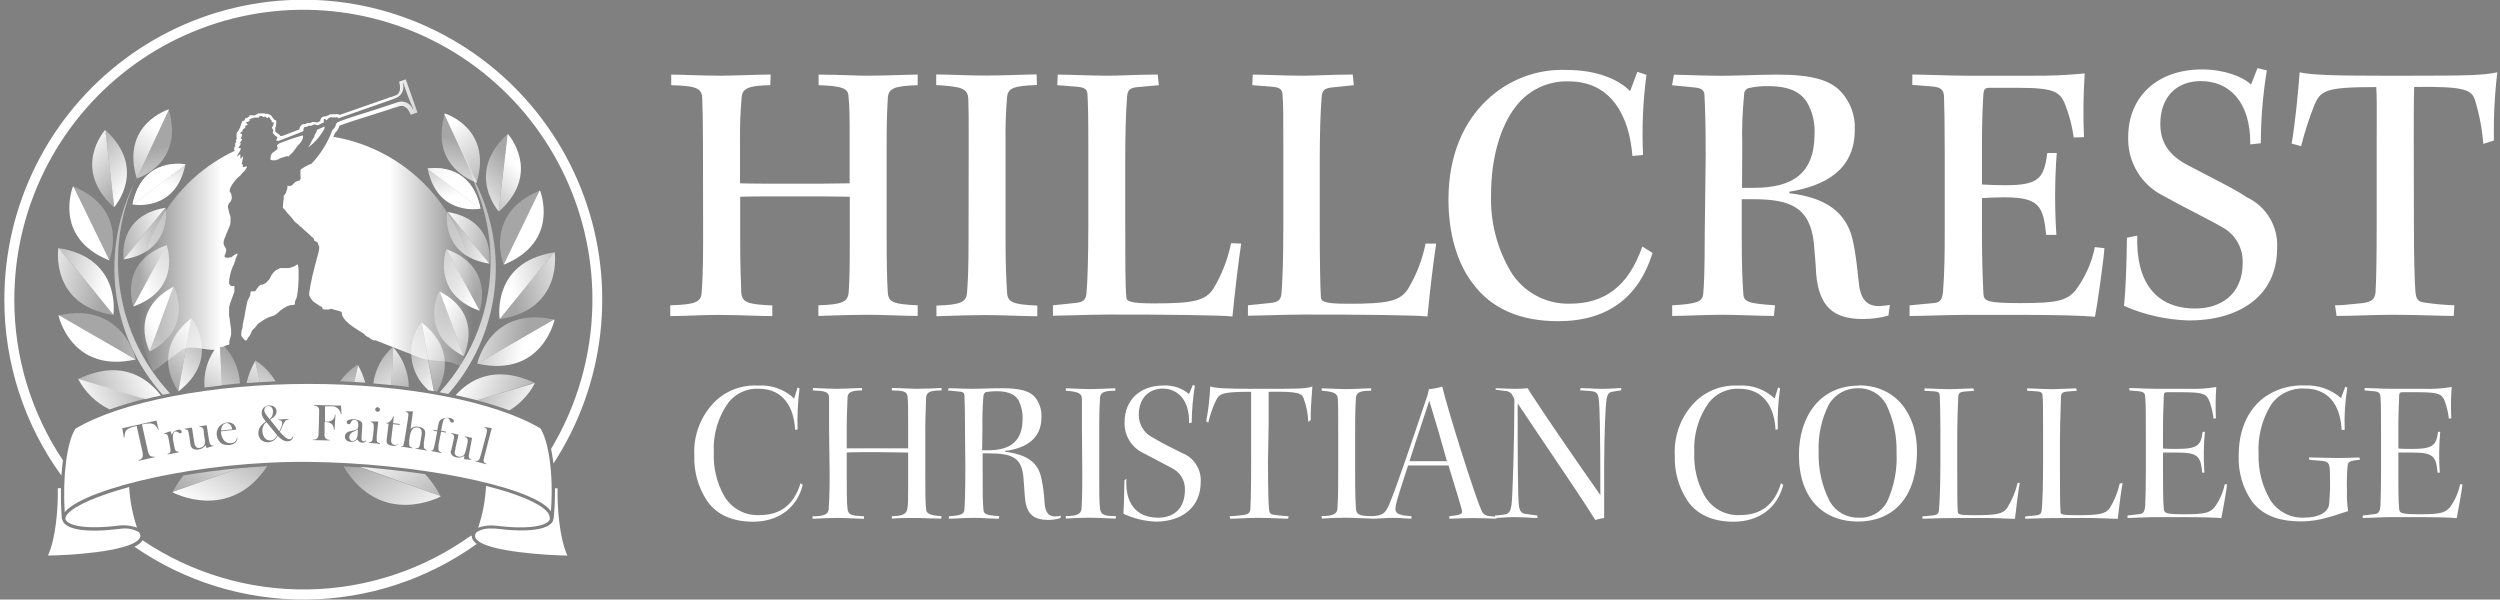 <svg width="417" height="100" viewBox="0 0 417 100" fill="none" xmlns="http://www.w3.org/2000/svg">
<rect x="0" y="0" width="417" height="100" fill="#808080" stroke="none"/>
<g clip-path="url(#clip0_1_74315)">
<path fill-rule="evenodd" clip-rule="evenodd" d="M356.497 39.305C356.242 47.205 359.71 51.458 366.196 51.458C370.414 51.458 374.076 49.125 374.076 43.875C374.128 42.647 373.829 41.429 373.215 40.366C372.601 39.302 371.697 38.437 370.608 37.871C369.655 37.301 367.929 36.406 366.084 35.448L366.083 35.448C364.27 34.508 362.34 33.506 360.91 32.693C359.086 31.805 357.557 30.409 356.505 28.671C355.454 26.934 354.925 24.929 354.981 22.897C354.981 15.946 360.025 11.582 367.275 11.582C370.911 11.582 374.027 12.725 375.47 14.11L376.549 11.364L378.113 11.74C377.447 15.757 377.11 19.822 377.106 23.894L375.349 24.088C375.409 16.796 371.712 13.527 367.093 13.527C362.922 13.527 360.34 16.31 360.34 20.673C360.34 23.517 361.552 25.729 364.692 27.431C366.019 28.133 367.237 28.762 368.352 29.338L368.353 29.338C371.1 30.757 373.227 31.856 374.839 32.936C376.424 33.692 377.746 34.906 378.634 36.423C379.522 37.94 379.936 39.689 379.822 41.444C379.822 49.526 373.263 53.452 365.189 53.452C361.429 53.361 357.723 52.536 354.278 51.021C354.628 47.735 354.705 43.514 354.762 40.349V40.349L354.775 39.645L356.497 39.305ZM261.693 13.576C268.821 13.576 271.779 19.458 272.288 26.021L274.058 25.851C273.85 21.386 274.041 16.912 274.628 12.482L273.113 11.983L271.9 15.204C270.009 13.248 266.36 11.668 261.317 11.668C258.869 11.566 256.426 11.962 254.134 12.831C251.842 13.699 249.75 15.024 247.981 16.723C244.187 20.321 241.604 25.826 241.604 33.277C241.604 38.965 243.059 43.899 245.641 47.253C248.733 51.483 253.582 53.573 259.886 53.573C268.276 53.573 273.38 49.49 275.647 42.197L273.949 41.116C271.597 47.812 267.621 50.656 261.826 50.656C259.859 50.705 257.914 50.235 256.186 49.292C254.459 48.349 253.008 46.967 251.982 45.284C249.697 41.409 248.562 36.961 248.709 32.462C248.709 26.215 250.321 21.038 252.746 17.878C253.777 16.487 255.13 15.369 256.689 14.619C258.248 13.87 259.965 13.511 261.693 13.576ZM161.578 23.821V23.818C161.578 19.895 161.578 18.254 161.518 16.614C161.445 14.718 160.499 14.463 156.159 14.183V12.421C156.929 12.421 158.052 12.456 159.314 12.495L159.314 12.495C160.935 12.546 162.786 12.603 164.415 12.603C166.048 12.603 167.861 12.545 169.512 12.493C170.792 12.452 171.975 12.414 172.902 12.409L172.962 14.183C168.925 14.305 168.113 14.755 167.979 16.213C167.773 18.638 167.688 21.072 167.725 23.505V40.107C167.725 44.531 167.858 46.804 167.979 48.76C168.04 50.474 169.058 50.79 173.023 50.972V52.747C171.91 52.747 170.521 52.702 169.07 52.656L169.07 52.656H169.07L169.069 52.656C167.485 52.605 165.828 52.552 164.379 52.552C162.367 52.552 159.81 52.633 157.776 52.698H157.776L157.775 52.698C157.199 52.716 156.664 52.733 156.196 52.747V50.972C160.221 50.851 161.178 50.413 161.3 48.833C161.421 47.253 161.554 45.284 161.554 40.228L161.578 23.821ZM117.256 24.003C117.256 20.503 117.2 18.593 117.142 16.608L117.134 16.359C117.062 14.645 115.995 14.329 111.958 14.208V12.445C112.658 12.445 113.698 12.478 114.894 12.516L114.894 12.516H114.894L114.895 12.516C116.513 12.567 118.417 12.628 120.153 12.628C121.244 12.628 122.774 12.581 124.33 12.533L124.33 12.533C125.834 12.486 127.362 12.439 128.542 12.433L128.482 14.208C124.699 14.268 123.754 14.779 123.693 16.42C123.487 18.796 123.402 21.181 123.438 23.566V30.578C125.136 30.639 128.603 30.639 132.204 30.639C135.804 30.639 139.005 30.639 141.72 30.578V23.493C141.72 19.774 141.72 17.744 141.526 16.043C141.526 14.718 140.314 14.329 136.544 14.208V12.445C138.166 12.445 139.94 12.502 141.509 12.552C142.753 12.592 143.869 12.628 144.678 12.628C146.438 12.628 148.805 12.554 150.64 12.498C151.701 12.465 152.584 12.438 153.068 12.433V14.208C149.225 14.329 148.146 14.718 148.085 16.42C147.964 18.316 147.891 20.661 147.891 23.821V39.803C147.891 44.045 147.964 46.889 148.085 48.845C148.206 50.425 149.091 50.741 153.068 50.924V52.698C152.024 52.698 150.682 52.655 149.268 52.609C147.692 52.558 146.025 52.504 144.581 52.504C142.405 52.504 139.86 52.588 137.897 52.653L137.897 52.653L137.897 52.653L137.896 52.653H137.896L137.896 52.653L137.896 52.653L137.896 52.653L137.895 52.653L137.895 52.653H137.895L137.895 52.653L137.895 52.653L137.894 52.653L137.894 52.653L137.894 52.653L137.894 52.653L137.893 52.653H137.893L137.893 52.653L137.893 52.653H137.893L137.893 52.653H137.892L137.89 52.654L137.883 52.654L137.878 52.654L137.876 52.654L137.869 52.654L137.864 52.654L137.862 52.654C137.368 52.671 136.911 52.686 136.507 52.698V50.924C140.423 50.802 141.429 50.365 141.551 48.785C141.672 47.205 141.745 45.37 141.745 40.374V32.815C139.32 32.754 135.817 32.754 132.155 32.754H132.155H132.155C128.494 32.754 125.16 32.754 123.463 32.815V40.399C123.463 43.624 123.545 45.958 123.608 47.74L123.608 47.741L123.608 47.743C123.621 48.122 123.634 48.477 123.645 48.809C123.778 50.511 124.857 50.766 128.821 50.948V52.722C127.827 52.722 126.566 52.683 125.179 52.64L125.178 52.64C123.486 52.587 121.607 52.528 119.801 52.528C118.411 52.528 116.863 52.582 115.396 52.633C114.074 52.679 112.817 52.722 111.8 52.722V50.924C115.837 50.802 116.904 50.425 117.025 48.906C117.146 47.387 117.28 45.175 117.28 40.314L117.256 24.003ZM205.574 52.783C205.962 48.785 206.592 43.474 207.029 40.63L205.343 40.569C204.802 43.219 203.819 45.758 202.434 48.08C201.112 50.17 199.1 50.608 192.481 50.608C188.383 50.608 187.874 50.231 187.874 49.538C187.692 47.898 187.692 43.024 187.692 37.786V37.786V26.592C187.692 21.791 187.813 18.51 187.995 16.164C188.068 15.034 188.444 14.645 189.765 14.524L193.293 14.208L193.111 12.433C191.208 12.44 189.543 12.496 188.056 12.547C186.796 12.589 185.665 12.628 184.625 12.628C183.409 12.628 181.629 12.575 179.978 12.527C178.549 12.485 177.217 12.445 176.429 12.445L176.357 14.208L179.642 14.463C180.964 14.584 181.4 14.9 181.4 15.909C181.473 17.246 181.533 19.203 181.533 24.198V37.652C181.533 42.951 181.4 47.01 181.218 49.028C181.085 50.049 180.648 50.425 179.266 50.547L175.629 50.924V52.662C176.306 52.662 177.601 52.626 179.079 52.585C181.039 52.53 183.32 52.467 184.904 52.467C189.559 52.467 194.287 52.479 197.948 52.54C201.61 52.601 204.446 52.662 205.574 52.783ZM239.555 40.63C239.107 43.474 238.477 48.785 238.101 52.783C236.973 52.662 234.136 52.601 230.475 52.54C226.814 52.479 222.086 52.467 217.43 52.467C215.847 52.467 213.566 52.53 211.605 52.585C210.128 52.626 208.833 52.662 208.156 52.662V50.924L211.793 50.547C213.175 50.425 213.612 50.049 213.745 49.028C213.927 47.01 214.06 42.951 214.06 37.652V24.198C214.06 19.203 214.06 17.246 213.927 15.909C213.927 14.9 213.49 14.584 212.169 14.463L208.884 14.208L208.956 12.445C209.742 12.445 211.07 12.484 212.495 12.526C214.146 12.575 215.928 12.628 217.152 12.628C218.199 12.628 219.332 12.589 220.593 12.546C222.077 12.496 223.737 12.44 225.638 12.433L225.82 14.208L222.219 14.584C220.898 14.706 220.522 15.095 220.449 16.225C220.267 18.571 220.134 21.852 220.134 26.653V37.846C220.134 43.085 220.207 47.958 220.328 49.599C220.389 50.292 220.837 50.669 224.935 50.669C231.554 50.669 233.567 50.231 234.888 48.141C236.273 45.821 237.253 43.28 237.785 40.63H239.555ZM284.509 25.778C284.509 20.31 284.396 17.835 284.331 16.405L284.33 16.389C284.324 16.271 284.319 16.16 284.315 16.055C284.315 15.168 284 14.73 282.739 14.597L278.896 14.22L279.211 12.457C279.772 12.457 280.657 12.488 281.708 12.523C283.246 12.575 285.14 12.64 286.897 12.64C288.388 12.64 289.963 12.593 291.578 12.546C293.165 12.499 294.791 12.451 296.414 12.445C302.342 12.445 305.179 13.393 306.949 15.168C307.779 16.027 308.423 17.05 308.841 18.171C309.258 19.292 309.439 20.487 309.374 21.682C309.374 28.439 304.258 31.028 298.463 31.976V32.231C304.27 32.924 308.234 35.209 309.18 40.739C309.555 42.574 309.81 44.847 310.004 46.816C310.259 49.733 311.216 51.057 313.411 51.057C314.02 51.029 314.627 50.964 315.229 50.863L314.987 52.637C313.59 53.03 312.145 53.222 310.695 53.209C305.712 53.209 303.421 51.057 302.936 45.685C302.895 44.579 302.799 43.466 302.7 42.318L302.7 42.318C302.652 41.765 302.604 41.203 302.56 40.63C301.93 34.492 298.523 33.228 292.413 33.228H290.522V39.621C290.522 44.482 290.643 46.913 290.776 48.785C290.776 50.365 291.467 50.608 296.074 50.924L295.88 52.698C294.776 52.698 293.308 52.652 291.803 52.605L291.803 52.605H291.803L291.803 52.605C290.22 52.555 288.596 52.504 287.309 52.504C285.614 52.504 283.989 52.56 282.487 52.612L282.487 52.612H282.487L282.486 52.612C281.196 52.657 279.996 52.698 278.92 52.698V50.924C283.018 50.681 283.963 50.365 284.097 49.028C284.23 47.691 284.351 44.92 284.351 38.989L284.509 25.778ZM290.57 31.332H292.522C299.081 31.332 302.669 28.901 302.669 22.302C302.761 20.452 302.314 18.616 301.384 17.015C300.439 15.557 298.741 14.366 294.959 14.366C293.879 14.341 292.801 14.447 291.746 14.682C291.504 14.731 291.287 14.866 291.135 15.062C290.984 15.259 290.908 15.503 290.922 15.751C290.638 18.577 290.533 21.419 290.607 24.259L290.57 31.332ZM322.381 12.51C320.993 12.469 319.775 12.433 318.987 12.433L318.963 14.159L322.176 14.414C323.691 14.536 324.188 14.912 324.261 16.055C324.322 17.829 324.382 21.05 324.382 25.596V38.965C324.382 42.623 324.322 45.698 324.128 48.128C324.067 49.988 323.643 50.498 322.43 50.559L318.515 50.936V52.71C319.488 52.71 320.961 52.67 322.563 52.626C324.473 52.573 326.565 52.516 328.213 52.516H336.093C343.513 52.516 347.356 52.65 349.429 52.832C349.805 51.191 350.944 42.914 351.017 41.395L349.429 41.213C348.897 43.818 347.8 46.275 346.216 48.408C344.713 50.182 343.076 50.559 337.015 50.559C331.28 50.559 330.905 50.194 330.832 48.979C330.711 46.767 330.589 42.769 330.589 39.123V33.046C331.22 32.985 333.087 32.912 334.299 32.912C340.167 32.912 340.797 34.37 341.306 39.171H343.004C342.709 34.626 342.729 30.065 343.064 25.523H341.488C340.93 29.825 340.046 30.895 334.372 30.895C333.366 30.895 331.28 30.834 330.589 30.773V23.882C330.589 20.406 330.711 17.562 330.832 15.666C330.905 14.9 331.086 14.645 331.85 14.645H336.506C342.688 14.645 343.634 15.289 344.519 17.562C345.181 19.294 345.645 21.096 345.901 22.934L347.61 22.873C347.451 19.333 347.492 15.787 347.732 12.251C344.778 12.537 341.812 12.662 338.845 12.628H328.189C326.358 12.628 324.22 12.565 322.381 12.51ZM402.893 48.651C402.772 47.132 402.638 43.534 402.638 37.02L402.614 23.007C402.614 19.616 402.614 16.213 402.687 14.499C411.258 14.378 412.264 15.01 412.834 16.711C413.558 19.084 414.022 21.529 414.216 24.003L415.986 23.432C415.91 19.632 416.1 15.83 416.556 12.056C414.24 12.567 411.464 12.628 402.008 12.628H397.061C389.375 12.628 385.399 12.506 383.58 12.056C383.386 14.84 382.817 20.783 382.247 23.943L383.823 24.38C384.411 22.064 385.144 19.786 386.017 17.562C387.096 15.095 387.787 14.524 396.358 14.524C396.458 15.799 396.449 17.91 396.439 20.651V20.662C396.435 21.599 396.431 22.611 396.431 23.687V36.959C396.431 43.729 396.358 46.633 396.237 48.785C396.116 49.976 395.473 50.365 394.152 50.547C393.641 50.596 393.179 50.645 392.75 50.69L392.75 50.69C391.491 50.822 390.525 50.924 389.484 50.924L389.739 52.698C391.186 52.698 392.76 52.65 394.336 52.601C395.916 52.552 397.496 52.504 398.953 52.504C401.405 52.504 403.857 52.571 405.87 52.627L405.87 52.627C407.27 52.665 408.456 52.698 409.282 52.698L409.379 50.924C407.756 50.865 406.137 50.719 404.529 50.486C403.269 50.365 403.014 49.866 402.893 48.651ZM132.616 71.706C132.458 68.06 130.737 64.84 126.554 64.84C125.586 64.792 124.62 64.978 123.739 65.382C122.857 65.786 122.085 66.396 121.487 67.161C119.762 69.576 118.907 72.507 119.062 75.474C118.954 77.974 119.537 80.456 120.747 82.645C121.337 83.694 122.208 84.557 123.263 85.135C124.317 85.713 125.512 85.983 126.712 85.914C130.143 85.914 132.422 84.237 133.525 80.603L133.901 80.87C132.955 84.674 129.9 87.02 125.608 87.02C122.323 87.02 119.547 85.95 117.886 83.459C116.438 81.234 115.714 78.615 115.813 75.96C115.722 74.31 115.98 72.659 116.569 71.116C117.158 69.573 118.066 68.171 119.232 67.003C120.177 66.081 121.303 65.366 122.539 64.904C123.774 64.442 125.092 64.242 126.409 64.317C127.513 64.235 128.621 64.384 129.665 64.754C130.708 65.124 131.664 65.708 132.47 66.468L133.04 64.621L133.367 64.791C133.069 67.055 132.96 69.339 133.04 71.621L132.616 71.706ZM138.289 66.334V71.451L138.386 79.266C138.386 82.702 138.281 84.112 138.22 84.932L138.217 84.978C138.156 85.792 137.417 86.121 135.537 86.121V86.534C135.678 86.527 135.854 86.519 136.055 86.509L136.055 86.509C136.996 86.462 138.497 86.388 139.635 86.388C140.602 86.388 141.589 86.435 142.446 86.475L142.446 86.475C143.103 86.506 143.684 86.534 144.121 86.534V86.121L144.034 86.116C142.196 86.01 141.5 85.97 141.369 84.905C141.235 83.823 141.235 82.037 141.235 79.254V75.486C142.12 75.413 144.012 75.413 146.085 75.413C147.24 75.413 148.376 75.436 149.382 75.456L149.382 75.456C150.182 75.472 150.9 75.486 151.48 75.486V79.327C151.48 79.792 151.48 80.215 151.48 80.601V80.601C151.483 83.231 151.484 84.139 151.346 84.881C151.189 85.732 150.546 86.096 148.764 86.096V86.51C149.673 86.4 151.468 86.4 152.765 86.4C153.46 86.4 154.343 86.431 155.163 86.461H155.163H155.163H155.163H155.164L155.164 86.461C155.873 86.486 156.534 86.51 156.984 86.51L157.056 86.096C155.214 85.963 154.474 85.732 154.474 84.881C154.341 83.86 154.341 81.964 154.341 78.999V71.196C154.341 69.951 154.384 68.937 154.422 68.069V68.069V68.069V68.069V68.069C154.45 67.421 154.474 66.854 154.474 66.334C154.51 65.386 155.214 65.119 157.056 65.119V64.718C156.426 64.754 154.232 64.852 152.789 64.852C152.373 64.852 151.814 64.825 151.196 64.796H151.196H151.196H151.196H151.195C150.426 64.759 149.563 64.718 148.764 64.718V65.119C150.546 65.156 151.286 65.228 151.383 66.164C151.48 67.1 151.48 68.51 151.48 70.941V74.781H146.085H141.235V71.014C141.235 69.771 141.284 68.639 141.323 67.746C141.348 67.162 141.369 66.68 141.369 66.334C141.369 65.459 142.011 65.119 143.793 65.119V64.718C143.302 64.718 142.576 64.75 141.833 64.783H141.833H141.833H141.833H141.833L141.833 64.783C141.056 64.817 140.26 64.852 139.696 64.852C138.67 64.852 137.613 64.802 136.794 64.763L136.794 64.763L136.793 64.763L136.793 64.763C136.277 64.738 135.856 64.718 135.598 64.718V65.119C137.477 65.192 138.289 65.326 138.289 66.334ZM160.972 72.557C160.972 68.826 160.912 66.869 160.875 66.031C160.875 65.557 160.669 65.386 160.136 65.326L158.087 65.119L158.257 64.754C158.547 64.754 159.026 64.771 159.588 64.791L159.588 64.791L159.588 64.791H159.589H159.589L159.589 64.791H159.589L159.589 64.791H159.589H159.589H159.589L159.59 64.791H159.59H159.59C160.388 64.818 161.353 64.852 162.185 64.852C162.838 64.852 163.508 64.831 164.229 64.809C165.073 64.783 165.988 64.754 167.034 64.754C170.186 64.754 171.592 65.216 172.501 66.091C173.351 67.052 173.786 68.31 173.714 69.592C173.714 73.323 170.962 74.781 167.652 75.219V75.353C171.144 75.79 173.192 77.03 173.714 79.862C173.984 81.089 174.15 82.337 174.211 83.593C174.308 85.075 174.611 86.145 175.993 86.145C176.32 86.136 176.645 86.091 176.963 86.011L176.866 86.412C176.226 86.628 175.553 86.731 174.878 86.716C172.065 86.716 171.119 85.501 170.925 82.608C170.891 82.159 170.858 81.685 170.826 81.213C170.792 80.7 170.757 80.19 170.719 79.716C170.416 76.459 169.107 75.62 164.888 75.62H163.906V78.573C163.906 82.219 163.906 83.824 164.039 84.966C164.039 85.805 164.585 85.938 166.694 86.108L166.597 86.522C166.051 86.522 165.34 86.487 164.613 86.451L164.613 86.451H164.613H164.613H164.613H164.613L164.612 86.451C163.855 86.414 163.082 86.376 162.463 86.376C161.546 86.376 160.656 86.422 159.873 86.462H159.873H159.873H159.873H159.872H159.872L159.872 86.462C159.258 86.493 158.711 86.522 158.269 86.522V86.108C160.087 86.011 160.79 85.805 160.851 85.1C160.912 84.395 161.021 82.584 161.021 78.002L160.972 72.557ZM163.821 75.109H164.803C168.525 75.109 170.574 73.602 170.574 69.798C170.6 68.749 170.367 67.709 169.895 66.772C169.362 65.897 168.319 65.253 166.258 65.253C165.673 65.25 165.09 65.295 164.512 65.386C164.245 65.459 164.112 65.654 164.039 65.994C163.893 67.797 163.836 69.606 163.87 71.415L163.821 75.109ZM180.466 66.553V71.415L180.527 79.193C180.527 82.827 180.454 83.981 180.394 84.869C180.333 85.756 179.557 86.084 177.775 86.084V86.497C178.612 86.424 180.515 86.352 181.8 86.352C182.478 86.352 183.358 86.392 184.19 86.43L184.19 86.43H184.19H184.191H184.191L184.191 86.43C184.936 86.465 185.641 86.497 186.128 86.497V86.084C184.285 86.084 183.619 85.914 183.485 84.869C183.352 83.823 183.352 82.353 183.352 79.29V71.245C183.352 68.571 183.425 67.295 183.485 66.383C183.546 65.472 184.116 65.168 186.031 65.168V64.767C185.674 64.767 185.135 64.791 184.516 64.819C183.683 64.856 182.706 64.9 181.836 64.9C180.959 64.9 180.004 64.856 179.2 64.818C178.616 64.79 178.112 64.767 177.775 64.767V65.168C179.788 65.338 180.466 65.569 180.466 66.553ZM187.886 79.861C187.643 83.69 189.329 86.352 193.184 86.352C195.608 86.352 197.645 85.002 197.645 81.709C197.676 80.951 197.484 80.2 197.091 79.552C196.699 78.903 196.124 78.385 195.439 78.063C194.922 77.773 193.952 77.267 192.957 76.749L192.956 76.748L192.955 76.748C192.199 76.354 191.428 75.952 190.832 75.632C189.824 75.189 188.975 74.45 188.395 73.512C187.815 72.575 187.532 71.483 187.583 70.382C187.583 66.821 190.068 64.305 194.02 64.305C195.587 64.208 197.132 64.716 198.336 65.727L198.967 64.208L199.306 64.341C198.974 66.379 198.796 68.439 198.773 70.503L198.336 70.576C198.433 66.432 196.19 64.815 193.935 64.815C191.68 64.815 189.947 66.395 189.947 69.191C189.94 69.997 190.165 70.788 190.595 71.469C191.025 72.15 191.642 72.692 192.372 73.031C193.871 73.931 195.338 74.654 196.486 75.219L196.486 75.219C196.749 75.349 196.995 75.47 197.221 75.583C198.179 75.963 198.992 76.639 199.541 77.513C200.091 78.387 200.348 79.414 200.276 80.445C200.276 84.614 197.124 87.008 192.796 87.008C190.925 86.932 189.087 86.486 187.389 85.695C187.481 84.18 187.51 82.565 187.53 81.38L187.53 81.38V81.379C187.54 80.854 187.547 80.414 187.559 80.105L187.886 79.861ZM211.672 84.905C211.575 84.055 211.502 81.441 211.502 76.823L211.611 70.734V65.35C216.582 65.253 217.152 65.63 217.455 66.468C217.913 67.72 218.171 69.037 218.218 70.37L218.631 70.066C218.58 68.826 218.728 66.86 218.824 65.594C218.866 65.036 218.897 64.614 218.897 64.451C217.915 64.852 216.509 64.852 211.344 64.852H208.92C204.458 64.852 202.676 64.754 201.864 64.451C201.78 66.405 201.558 68.35 201.197 70.272L201.537 70.503C201.816 69.285 202.222 68.1 202.749 66.966C203.355 65.654 203.731 65.35 208.689 65.35V71.172V76.665C208.689 81.575 208.629 83.751 208.556 84.966C208.483 85.61 208.12 85.805 207.344 85.914C207.009 85.945 206.722 85.977 206.465 86.005C205.93 86.064 205.527 86.108 205.101 86.108L205.198 86.522C205.746 86.522 206.388 86.492 207.091 86.459L207.092 86.459C207.945 86.42 208.889 86.376 209.865 86.376C211.139 86.376 212.364 86.429 213.335 86.471C213.972 86.499 214.5 86.522 214.86 86.522L214.933 86.108C214.287 86.088 213.851 86.034 213.085 85.939L212.806 85.905L212.581 85.877C211.878 85.805 211.745 85.574 211.672 84.905ZM223.213 71.415C223.213 68.486 223.213 67.538 223.153 66.553C223.092 65.569 222.474 65.338 220.461 65.168V64.767C220.798 64.767 221.302 64.79 221.886 64.818C222.69 64.856 223.645 64.9 224.523 64.9C225.392 64.9 226.369 64.856 227.202 64.819C227.821 64.791 228.361 64.767 228.717 64.767V65.168C226.802 65.168 226.232 65.472 226.171 66.383C226.111 67.295 226.038 68.571 226.038 71.245V79.29C226.038 82.353 226.099 83.823 226.171 84.869C226.244 85.914 226.971 86.084 228.814 86.084V86.107C230.601 85.973 231.073 85.772 231.833 83.86C233.007 81.063 235.798 72.778 237.348 68.177L237.348 68.177L237.356 68.154L237.36 68.141L237.365 68.128L237.367 68.122C237.634 67.329 237.863 66.649 238.04 66.128C238.172 65.731 238.274 65.325 238.343 64.912C239.097 64.856 239.842 64.709 240.562 64.475C241.604 68.777 246.029 82.778 247.108 85.136C247.203 85.409 247.38 85.645 247.615 85.812C247.849 85.98 248.13 86.071 248.418 86.072L249.375 86.178V85.987C249.949 85.965 250.521 85.9 251.085 85.792C251.824 85.659 251.994 85.015 252.127 84.176C252.297 82.961 252.6 73.615 252.6 66.614C252.491 66.287 252.332 65.98 252.127 65.703C251.987 65.539 251.812 65.409 251.614 65.323C251.417 65.237 251.203 65.196 250.988 65.204L249.484 64.998L249.46 64.754C249.665 64.754 250.048 64.771 250.498 64.79L250.498 64.79C251.138 64.818 251.912 64.852 252.503 64.852C253.276 64.873 254.05 64.841 254.819 64.754C254.996 65.095 255.262 65.494 255.701 66.153C255.951 66.53 256.258 66.991 256.637 67.574C257.68 69.178 261.487 74.805 266.942 82.584C266.942 71.743 266.809 67.744 266.7 66.784C266.566 65.569 266.336 65.326 265.257 65.228L263.511 65.095L263.681 64.73C264.078 64.73 264.586 64.758 265.14 64.788L265.14 64.788C265.802 64.824 266.529 64.864 267.209 64.864C267.939 64.864 268.698 64.818 269.328 64.78C269.776 64.753 270.16 64.73 270.421 64.73V65.095C270.187 65.141 269.92 65.181 269.655 65.221L269.655 65.221C269.358 65.266 269.064 65.311 268.821 65.362C268.36 65.459 268.106 65.8 267.973 66.578C267.779 67.914 267.572 72.654 267.572 78.148V86.424C267.219 86.424 266.659 86.576 266.249 86.686L266.249 86.687C266.194 86.701 266.142 86.715 266.093 86.728C264.183 83.677 261.208 79.269 258.228 74.857L258.228 74.856L258.227 74.855C256.461 72.239 254.693 69.621 253.146 67.282V67.284C253.146 75.123 253.146 83.192 253.376 84.504C253.546 85.379 253.885 85.647 254.455 85.719C254.671 85.747 254.919 85.783 255.178 85.821L255.178 85.821C255.603 85.883 256.054 85.949 256.431 85.987V86.4C256.01 86.4 255.556 86.373 255.037 86.343L255.037 86.343C254.345 86.302 253.537 86.254 252.54 86.254C251.622 86.254 250.941 86.305 250.385 86.347C250.098 86.368 249.844 86.388 249.608 86.396L249.594 86.522C249.365 86.522 249.003 86.506 248.553 86.487L248.552 86.487C247.81 86.455 246.825 86.412 245.799 86.412C244.781 86.412 243.698 86.452 242.728 86.487H242.728L242.725 86.487C242.379 86.5 242.047 86.512 241.738 86.522V86.108C243.653 85.914 244.017 85.744 243.847 85.1C243.58 84.055 242.477 80.457 241.604 77.637H238.246H234.864C234.649 78.303 234.456 78.901 234.282 79.44L234.274 79.466L234.27 79.479L234.269 79.482L234.268 79.484C233.467 81.962 233.074 83.179 232.876 84.055C232.512 85.61 232.876 85.914 235.458 86.108L235.397 86.522C235.114 86.522 234.807 86.498 234.44 86.47H234.44H234.44L234.44 86.47H234.439H234.439H234.439H234.439H234.439H234.439H234.439C233.896 86.428 233.224 86.376 232.306 86.376C231.865 86.376 231.269 86.41 230.653 86.445L230.653 86.445H230.653C229.998 86.483 229.321 86.522 228.79 86.522V86.497C228.304 86.496 227.609 86.464 226.877 86.43L226.877 86.43H226.876L226.876 86.43C226.044 86.392 225.164 86.352 224.486 86.352C223.201 86.352 221.298 86.424 220.461 86.497V86.084C222.243 86.084 223.019 85.756 223.08 84.869C223.14 83.981 223.213 82.827 223.213 79.193V71.415ZM238.367 76.932H235.094C235.786 74.73 236.459 72.717 237.074 70.876L237.074 70.875C237.559 69.424 238.009 68.08 238.404 66.833C239.41 70.102 240.55 74.003 241.35 76.932H238.367ZM290.098 64.84C294.28 64.84 296.002 68.06 296.159 71.706L296.535 71.585C296.473 69.314 296.599 67.041 296.911 64.791L296.583 64.621L296.014 66.468C295.207 65.708 294.252 65.124 293.208 64.754C292.165 64.384 291.056 64.235 289.952 64.317C288.635 64.242 287.318 64.442 286.082 64.904C284.847 65.366 283.72 66.081 282.775 67.003C281.609 68.171 280.702 69.573 280.113 71.116C279.524 72.659 279.266 74.31 279.356 75.96C279.257 78.615 279.982 81.234 281.429 83.459C283.09 85.95 285.866 87.02 289.152 87.02C293.444 87.02 296.499 84.674 297.444 80.87L297.068 80.603C295.965 84.237 293.686 85.914 290.255 85.914C289.055 85.983 287.861 85.713 286.806 85.135C285.752 84.557 284.88 83.694 284.29 82.645C283.08 80.456 282.497 77.974 282.605 75.474C282.45 72.507 283.305 69.576 285.03 67.161C285.628 66.396 286.4 65.786 287.282 65.382C288.164 64.978 289.129 64.792 290.098 64.84ZM310.052 64.281C316.296 64.281 319.751 69.142 319.751 75.219C319.751 83.252 315.556 86.996 309.895 86.996C304.233 86.996 300.063 83.228 300.063 75.887C300.063 69.458 303.579 64.317 310.052 64.317V64.281ZM309.859 64.754C308.902 64.748 307.961 64.988 307.124 65.452C306.287 65.916 305.584 66.588 305.082 67.404C303.827 69.858 303.23 72.597 303.348 75.353C303.255 78.239 303.902 81.101 305.227 83.665C305.718 84.511 306.428 85.207 307.282 85.68C308.136 86.153 309.102 86.385 310.077 86.352C311.017 86.401 311.952 86.185 312.775 85.727C313.598 85.269 314.276 84.588 314.732 83.763C315.934 81.19 316.488 78.36 316.344 75.523C316.427 72.719 315.828 69.936 314.599 67.416C314.131 66.579 313.442 65.888 312.608 65.419C311.774 64.949 310.827 64.719 309.871 64.754H309.859ZM336.093 86.546C336.324 84.565 336.663 81.782 336.894 80.566L336.542 80.53C336.195 82.015 335.605 83.432 334.796 84.723C334.105 85.732 332.978 85.938 329.256 85.938C326.904 85.938 326.637 85.805 326.564 85.428C326.467 84.553 326.467 80.993 326.467 77.262V77.261V73.724C326.467 70.053 326.564 67.671 326.637 66.189C326.674 65.617 326.904 65.386 327.607 65.314L329.292 65.18L329.159 64.779C328.527 64.794 327.884 64.821 327.271 64.847C326.449 64.881 325.679 64.912 325.061 64.912C324.45 64.912 323.43 64.87 322.545 64.832L322.545 64.832L322.545 64.832L322.545 64.832C321.869 64.804 321.273 64.779 321 64.779V65.18L322.649 65.277C323.315 65.314 323.546 65.52 323.546 66.019C323.549 66.094 323.553 66.172 323.556 66.255V66.255V66.255C323.595 67.086 323.655 68.392 323.655 71.706V77.297C323.655 80.907 323.546 83.897 323.412 85.112C323.352 85.707 323.146 85.877 322.406 85.975L320.66 86.145V86.522C320.943 86.522 321.493 86.504 322.149 86.483H322.149L322.154 86.483L322.154 86.483H322.154L322.155 86.483L322.156 86.483C323.13 86.451 324.337 86.412 325.255 86.412C326.193 86.412 327.09 86.408 327.943 86.403H327.944C329.528 86.396 330.957 86.389 332.202 86.412C333.314 86.433 334.255 86.475 334.959 86.506C335.468 86.529 335.854 86.546 336.093 86.546ZM354.048 80.566C353.832 81.651 353.548 83.985 353.317 85.882L353.236 86.546C352.997 86.546 352.611 86.529 352.102 86.506C351.397 86.475 350.456 86.433 349.344 86.412C348.1 86.389 346.677 86.396 345.095 86.403C344.241 86.408 343.341 86.412 342.397 86.412C341.48 86.412 340.273 86.451 339.3 86.483L339.299 86.483L339.298 86.483L339.296 86.483H339.296H339.296L339.295 86.483C338.637 86.504 338.086 86.522 337.803 86.522V86.145L339.548 85.975C340.288 85.877 340.482 85.707 340.555 85.112C340.688 83.897 340.785 80.907 340.785 77.297V71.706V71.705C340.785 68.06 340.785 66.845 340.688 66.019C340.688 65.52 340.446 65.314 339.779 65.277L338.13 65.18V64.779C338.411 64.779 339.018 64.804 339.701 64.833L339.702 64.833L339.702 64.833H339.702C340.583 64.87 341.591 64.912 342.191 64.912C342.801 64.912 343.57 64.881 344.393 64.847L344.393 64.847C345.009 64.821 345.656 64.794 346.289 64.779L346.422 65.18L344.749 65.314C344.034 65.386 343.804 65.617 343.767 66.189C343.767 66.763 343.742 67.474 343.711 68.341L343.711 68.345L343.71 68.347V68.348C343.661 69.718 343.598 71.48 343.598 73.724V77.261C343.598 80.992 343.598 84.553 343.707 85.428C343.707 85.805 344.034 85.938 346.386 85.938C350.108 85.938 351.235 85.732 351.926 84.723C352.689 83.463 353.246 82.088 353.575 80.651L354.048 80.566ZM356.577 64.764C355.968 64.739 355.465 64.718 355.188 64.718L355.175 65.119L356.679 65.253C357.515 65.326 357.818 65.557 357.818 66.225C357.927 67.307 357.927 69.361 357.927 72.46V78.622C357.927 80.846 357.891 82.863 357.818 84.346C357.721 85.525 357.418 85.683 356.812 85.756L354.872 85.987V86.4C355.284 86.4 355.928 86.372 356.656 86.341C357.598 86.301 358.68 86.254 359.576 86.254H363.104C367.468 86.254 369.542 86.327 370.523 86.424C370.693 85.549 371.457 81.478 371.457 80.773H371.093C370.801 82.17 370.214 83.487 369.372 84.638C368.535 85.549 367.735 85.78 364.341 85.78C361.322 85.78 360.995 85.61 360.922 84.905C360.788 83.617 360.788 80.737 360.788 78.756V78.755V75.486H363.104C366.632 75.486 367.068 76.082 367.335 78.841H367.699C367.536 76.57 367.56 74.289 367.772 72.022H367.396C367.129 74.271 366.559 74.879 363.14 74.879C362.668 74.879 361.189 74.879 360.788 74.805V71.074C360.788 69.704 360.835 68.558 360.873 67.619L360.873 67.618C360.899 66.967 360.922 66.415 360.922 65.958C360.958 65.557 361.055 65.423 361.431 65.423H364.074C367.699 65.423 368.075 65.788 368.535 66.942C368.881 67.874 369.109 68.846 369.214 69.835L369.614 69.762C369.535 68.024 369.555 66.283 369.675 64.548C368.146 64.81 366.594 64.912 365.044 64.852H359.685C358.688 64.852 357.509 64.803 356.577 64.764ZM390.588 71.706C390.345 67.234 388.163 64.803 384.38 64.803C383.308 64.745 382.239 64.959 381.271 65.424C380.303 65.889 379.467 66.591 378.84 67.465C377.297 69.937 376.56 72.83 376.731 75.741C376.646 78.418 377.319 81.064 378.67 83.374C379.271 84.335 380.117 85.116 381.122 85.638C382.126 86.159 383.251 86.402 384.38 86.339C386.805 86.339 388.405 85.428 388.502 84.018C388.644 82.438 388.688 80.851 388.636 79.266C388.636 77.188 388.502 76.92 386.829 76.835L385.217 76.701L385.12 76.3C385.559 76.3 386.286 76.32 387.081 76.342L387.082 76.342H387.082C388.045 76.368 389.108 76.398 389.884 76.398C391.303 76.398 392.806 76.337 393.521 76.3L393.655 76.677C391.873 76.872 391.667 76.969 391.57 77.783C391.458 79.125 391.425 80.472 391.473 81.818C391.43 82.964 391.494 84.112 391.667 85.246L391.551 85.284C390.773 85.544 389.197 86.071 388.345 86.291C386.921 86.721 385.443 86.951 383.956 86.971C379.895 86.971 377.373 85.89 375.603 83.605C374.049 81.334 373.283 78.614 373.421 75.863C373.421 71.317 375.264 67.659 378.452 65.775C380.261 64.716 382.336 64.201 384.429 64.293C386.647 64.183 388.82 64.941 390.491 66.407L391.194 64.499L391.533 64.657C391.148 66.986 391.001 69.348 391.097 71.706H390.588ZM395.832 64.764C395.224 64.739 394.721 64.718 394.443 64.718L394.406 65.119L395.922 65.253C396.758 65.326 397.061 65.557 397.061 66.225C397.158 67.306 397.158 69.359 397.158 72.457V72.46V78.622C397.158 80.846 397.122 82.863 397.061 84.346C396.952 85.525 396.661 85.683 396.055 85.756L394.103 85.987V86.4C394.516 86.4 395.164 86.372 395.895 86.341C396.839 86.301 397.919 86.254 398.807 86.254H402.359C406.724 86.254 408.809 86.327 409.779 86.424C409.949 85.549 410.724 81.478 410.724 80.773H410.349C410.06 82.169 409.478 83.487 408.639 84.638C407.803 85.549 406.99 85.78 403.608 85.78C400.589 85.78 400.25 85.61 400.177 84.905C400.044 83.617 400.044 80.737 400.044 78.755V75.486H402.359C405.887 75.486 406.324 76.082 406.59 78.841H406.954C406.797 76.57 406.822 74.29 407.027 72.022H406.663C406.384 74.271 405.815 74.879 402.396 74.879C401.923 74.879 400.444 74.879 400.044 74.805V71.074C400.044 69.704 400.09 68.558 400.128 67.619C400.155 66.968 400.177 66.416 400.177 65.958C400.214 65.557 400.311 65.423 400.686 65.423H403.341C406.954 65.423 407.33 65.788 407.803 66.942C408.139 67.876 408.363 68.847 408.469 69.835L408.87 69.762C408.788 68.024 408.812 66.283 408.942 64.548C407.413 64.809 405.861 64.911 404.311 64.852H398.941C397.943 64.852 396.764 64.803 395.832 64.764Z" fill="white"/>
<path d="M41.061 56.806C41.087 56.775 41.12 56.75 41.158 56.733C41.27 56.45 41.439 56.194 41.655 55.98C41.814 55.721 41.94 55.443 42.03 55.153L42.431 54.752C42.624 54.582 42.867 54.193 43.049 53.998L43.958 53.379C43.958 53.379 43.958 53.379 44.685 52.978C45.006 52.85 45.334 52.741 45.667 52.65L46.104 52.382C46.504 52 46.934 51.651 47.389 51.337L47.631 51.264V51.191C48.225 50.972 48.274 50.936 48.456 50.887C48.706 50.905 48.958 50.872 49.195 50.79V50.547C49.186 50.331 49.245 50.118 49.365 49.939C49.426 49.781 49.474 49.611 49.535 49.453C49.745 48.201 49.834 46.931 49.801 45.661C49.801 45.54 49.801 45.418 49.801 45.297C49.801 45.175 49.801 45.187 49.801 45.126V44.968C49.793 44.743 49.761 44.519 49.705 44.3C49.705 44.142 49.705 44.142 49.705 44.105L49.401 44.191C49.292 44.422 48.407 44.652 48.262 44.713H47.959H46.746C46.537 44.836 46.318 44.941 46.092 45.029C45.626 45.362 45.264 45.822 45.049 46.354C45.049 46.354 45.049 46.451 44.758 46.767C44.621 46.897 44.491 47.035 44.37 47.18C44.195 47.289 44.013 47.387 43.825 47.472C43.631 47.472 43.376 47.472 43.279 47.679L43.121 47.788C42.891 48.08 42.612 48.542 42.552 48.59H41.837C41.764 48.967 41.739 48.991 41.739 49.064C41.739 49.21 41.739 49.234 41.739 49.307C41.546 49.6 41.387 49.914 41.267 50.243C41.085 51.106 40.879 52.03 40.758 52.917C40.758 52.917 40.758 52.917 40.588 53.585V53.768C40.37 54.096 40.588 54.667 40.321 54.983C40.248 55.712 40.224 55.749 40.224 55.785C40.224 55.822 40.224 55.943 40.321 56.113C40.418 56.283 40.733 56.757 41.061 56.806Z" fill="white"/>
<path d="M45.122 26.386C45.116 26.471 45.116 26.556 45.122 26.641L45.352 26.726C45.562 26.746 45.773 26.746 45.983 26.726C46.115 26.664 46.253 26.616 46.395 26.58C46.64 26.421 46.91 26.305 47.195 26.24C47.498 26.24 47.753 25.912 48.104 26.118L48.456 25.753C49.171 25.195 49.329 24.538 49.971 23.979C50.214 23.712 50.711 22.995 50.505 22.581C49.153 22.956 47.825 23.41 46.528 23.943C46.419 24.028 46.443 24.052 46.346 24.137H46.201C46.201 24.137 46.201 24.283 46.201 24.344C46.284 24.491 46.322 24.661 46.31 24.83C46.09 25.029 45.86 25.216 45.619 25.389C45.449 25.389 45.292 25.717 45.231 25.814C45.17 25.912 45.158 26.167 45.122 26.386Z" fill="white"/>
<path d="M46.068 23.76C46.073 23.732 46.073 23.703 46.068 23.675C46.074 23.689 46.077 23.703 46.077 23.718C46.077 23.733 46.074 23.747 46.068 23.76Z" fill="url(#paint0_linear_1_74315)"/>
<path d="M30.113 58.508C31.665 57.292 33.956 58.508 35.957 58.337L36.236 58.143C36.573 57.949 36.95 57.832 37.339 57.803C37.448 57.693 37.715 57.705 37.787 57.584C37.86 57.462 37.969 57.584 38.151 57.523C38.176 57.462 38.209 57.405 38.248 57.353C38.248 57.219 38.248 57.098 38.248 56.964C38.321 56.514 38.527 56.113 38.563 55.664C38.579 55.15 38.534 54.636 38.43 54.132C38.333 53.33 38.333 53.33 38.212 52.637C38.212 52.163 38.212 51.689 38.212 51.215C38.442 50.352 38.781 49.514 39.097 48.675C39.111 48.522 39.111 48.367 39.097 48.213C39.088 48.047 39.088 47.881 39.097 47.715H38.624C38.466 47.606 38.309 47.581 38.297 47.387H38.212C38.212 47.229 38.212 46.536 38.272 46.427C38.348 45.93 38.47 45.442 38.636 44.968C38.727 44.776 38.804 44.577 38.866 44.373C38.939 44.227 38.939 44.227 38.987 44.178C39.033 43.941 39.123 43.714 39.254 43.51C39.248 43.421 39.248 43.332 39.254 43.243C39.363 42.975 39.654 42.562 39.606 42.282C39.556 42.281 39.507 42.29 39.461 42.309C39.415 42.327 39.373 42.356 39.339 42.392C39.061 42.533 38.804 42.713 38.575 42.927H38.381C38.254 42.918 38.128 42.948 38.018 43.012C37.857 42.999 37.698 42.967 37.545 42.914L37.46 42.793C37.46 42.708 37.46 42.708 37.46 42.708C37.46 42.708 37.46 42.392 37.63 42.392C37.619 42.344 37.619 42.294 37.63 42.246V42.173C37.63 42.173 37.69 41.894 37.739 41.821C37.732 41.76 37.732 41.699 37.739 41.638C37.701 41.481 37.626 41.335 37.521 41.213C37.521 41.116 37.521 41.079 37.424 41.006C37.327 40.933 37.351 40.788 37.315 40.678C37.278 40.569 37.315 40.362 37.315 40.204C37.373 40.049 37.421 39.891 37.46 39.73C37.567 39.568 37.641 39.386 37.678 39.195C37.908 38.624 38.187 38.065 38.381 37.494L38.454 37.008C38.454 36.74 38.454 36.473 38.454 36.194C38.454 36.194 38.309 35.695 38.284 35.671C38.224 35.331 38.09 34.99 38.03 34.638C38.03 34.528 38.03 34.431 38.03 34.334C38.03 34.237 38.151 34.03 38.224 33.884L38.503 33.593C38.503 33.471 38.587 33.349 38.636 33.228C38.684 33.106 38.636 32.876 38.636 32.705C38.636 32.535 38.515 32.158 38.369 32.013C38.224 31.867 38.369 31.612 38.369 31.417C38.796 30.535 39.423 29.765 40.2 29.169C40.2 29.035 40.709 28.598 40.818 28.488C40.915 28.308 41.029 28.137 41.158 27.978V27.735C40.952 27.735 40.782 27.868 40.576 27.868C40.37 27.868 40.576 27.564 40.515 27.419H40.345C40.345 26.981 40.527 26.544 40.563 26.094C40.37 26.155 40.345 26.276 40.236 26.434H40.091V25.778H39.909C39.388 26.592 39.569 25.778 39.909 25.377C40.024 25.191 40.114 24.991 40.176 24.781C40.248 24.611 39.703 24.781 39.763 24.66C39.824 24.538 40.2 23.991 40.212 23.918C40.224 23.845 39.933 23.991 39.945 23.918C39.957 23.845 40.273 23.542 40.37 23.262C40.467 22.983 40.115 23.262 40.163 23.189C40.212 23.116 40.309 22.642 40.357 22.569C40.406 22.496 40.357 22.569 40.357 22.326C40.273 22.318 40.188 22.318 40.103 22.326C40.103 22.168 40.103 22.035 40.285 21.998C40.467 21.962 40.442 21.84 40.454 21.779C40.454 21.354 41.279 21.402 40.782 20.965C40.782 21.111 41.291 20.831 41.364 20.77C41.364 20.77 41.121 20.686 41.121 20.491C41.024 20.491 41.061 20.588 40.976 20.588C40.976 20.321 41.376 20.369 41.582 20.199C41.788 20.029 41.424 19.981 41.582 19.944C41.739 19.908 41.897 19.701 42.127 19.713H42.249C42.249 19.713 42.249 19.64 42.249 19.616H42.455H43.182V19.409H43.449C43.444 19.373 43.444 19.336 43.449 19.3C43.616 19.312 43.774 19.381 43.897 19.494L44.091 19.555C44.091 19.494 44.091 19.446 44.091 19.397C44.259 19.442 44.408 19.541 44.516 19.677H44.661C44.671 19.613 44.706 19.556 44.758 19.519C44.858 19.551 44.947 19.61 45.015 19.689C45.084 19.768 45.129 19.865 45.146 19.968C45.328 20.029 45.328 20.151 45.328 20.321C45.328 20.491 45.534 20.321 45.607 20.394C45.68 20.467 45.607 20.661 45.607 20.795C45.607 20.928 45.607 20.795 45.486 21.038C45.364 21.281 45.292 21.293 45.486 21.512C45.68 21.731 45.486 21.962 45.486 22.192C45.705 22.464 45.967 22.698 46.261 22.885C46.267 22.965 46.253 23.046 46.221 23.12C46.19 23.194 46.141 23.259 46.08 23.311C46.086 23.42 46.086 23.529 46.08 23.639V23.7C46.074 23.627 46.074 23.554 46.08 23.481C46.164 23.396 46.189 23.481 46.298 23.481C46.407 23.481 46.443 23.542 46.516 23.481C48.056 22.897 49.074 22.496 50.456 21.949L50.614 21.828C50.614 21.512 50.614 21.293 50.893 21.147H51.196L51.45 20.977C51.554 20.954 51.662 20.954 51.766 20.977C51.85 21.062 52.238 20.819 52.335 20.783C52.432 20.746 52.772 20.783 52.893 20.892H52.857C53.245 20.892 53.56 20.527 53.96 20.479C54.13 20.26 53.814 19.835 54.227 19.835C54.281 19.909 54.342 19.978 54.408 20.041H54.542C54.592 19.916 54.674 19.808 54.781 19.726C54.888 19.645 55.014 19.594 55.148 19.579C55.269 19.579 55.342 19.446 55.427 19.579C55.512 19.713 55.742 19.458 55.863 19.579C55.984 19.701 56.203 19.422 56.312 19.579C56.421 19.738 56.312 19.762 56.421 19.738L64.725 16.833C65.222 16.663 65.647 16.48 66.132 16.31C66.579 16.112 66.937 15.751 67.132 15.301C67.327 14.851 67.347 14.343 67.186 13.879H67.283L68.059 16.079L68.944 18.23H68.859C68.679 17.761 68.33 17.377 67.882 17.152C67.433 16.927 66.917 16.878 66.435 17.015L64.98 17.501C61.961 18.559 58.797 19.385 56.348 20.369C56.212 20.451 56.106 20.575 56.045 20.722C55.967 21.109 55.752 21.454 55.439 21.694C54.678 23.774 53.502 25.676 51.984 27.285C51.354 27.536 50.752 27.854 50.189 28.233V28.354C50.166 28.346 50.14 28.346 50.117 28.354V29.327C50.189 29.4 50.117 29.74 50.117 29.825C50.117 29.91 50.117 29.947 50.008 30.092C49.728 30.135 49.46 30.234 49.22 30.384L48.759 30.846L48.541 30.992C48.361 31.027 48.175 31.027 47.995 30.992C47.975 30.987 47.954 30.987 47.934 30.992V31.441C47.934 31.441 47.934 31.441 47.85 31.709C47.765 31.976 47.631 32.219 47.534 32.474L47.328 32.56C47.328 32.742 47.328 32.936 47.328 33.131C47.25 33.622 47.201 34.117 47.183 34.614C47.183 34.711 47.292 34.747 47.571 35.039L47.74 35.306C48.263 35.855 48.757 36.431 49.22 37.032C49.557 37.276 49.87 37.553 50.153 37.858H50.226C50.585 38.229 50.966 38.578 51.365 38.904C51.778 39.305 51.778 39.305 52.323 39.791C52.375 39.893 52.404 40.005 52.408 40.119C52.489 40.197 52.589 40.252 52.699 40.277L53.026 40.496C53.074 40.757 53.156 41.01 53.269 41.249C53.242 41.591 53.181 41.929 53.087 42.258C53.087 42.258 52.505 44.458 52.481 44.494C52.464 44.691 52.415 44.885 52.335 45.066C52.263 45.552 52.056 46.038 52.008 46.536C52.008 46.536 51.862 47.241 51.838 47.278C51.729 48.068 51.681 48.201 51.584 48.773C51.564 48.942 51.564 49.113 51.584 49.283C51.724 49.615 51.916 49.923 52.153 50.194C52.561 50.517 52.986 50.817 53.426 51.094C53.584 51.094 53.717 51.191 53.754 51.361C53.79 51.531 53.826 51.434 53.863 51.568L54.239 51.629H54.833C54.978 51.556 55.269 51.458 55.402 51.556C55.815 51.653 56.215 51.762 56.615 51.884C56.724 51.981 56.894 51.969 56.991 52.054C56.991 53.622 59.549 54.91 60.737 55.7C60.894 56.016 61.428 56.235 61.731 56.405C61.731 56.405 61.731 56.405 61.731 56.478C62.167 56.721 62.24 56.721 62.313 56.77H62.592H62.652L69.744 59.553C71.902 60.367 73.151 59.99 75.406 60.489L76.897 61.133C78.289 57.761 79.002 54.147 78.994 50.498C78.978 43.858 76.621 37.437 72.34 32.371C68.058 27.305 62.127 23.919 55.596 22.812L55.912 22.144C56.237 21.858 56.469 21.482 56.578 21.062V20.989C57.985 20.442 59.609 19.932 61.331 19.397C62.543 18.996 63.864 18.595 65.138 18.182L65.877 17.927H65.974L66.617 17.708C67.089 17.55 67.829 17.708 68.29 18.692L68.532 19.142L69.635 18.753L67.683 13.235L66.58 13.624L66.677 14.11C66.883 15.18 66.459 15.751 65.998 15.909L65.247 16.189H65.162L64.592 16.395L56.651 19.166C56.549 19.103 56.435 19.061 56.316 19.044C56.197 19.027 56.076 19.036 55.96 19.069C55.813 19.031 55.659 19.031 55.512 19.069C55.4 19.041 55.284 19.041 55.172 19.069H55.039L54.893 19.178C54.723 19.225 54.562 19.304 54.42 19.409H54.227C54.114 19.404 54.002 19.423 53.897 19.465C53.793 19.507 53.698 19.571 53.62 19.652C53.488 19.798 53.419 19.99 53.426 20.187L53.123 20.333L52.929 20.442C52.725 20.363 52.505 20.33 52.287 20.345H52.153L51.887 20.442L51.705 20.54C51.568 20.52 51.429 20.52 51.293 20.54H51.22L50.905 20.71H50.687H50.529C50.358 20.785 50.212 20.907 50.106 21.062C50.001 21.216 49.942 21.398 49.935 21.585L47.098 22.679H46.686V22.545L46.298 22.241L45.91 21.937V21.257L46.031 21.147L46.092 20.139L45.776 19.956H45.716C45.679 19.843 45.606 19.746 45.51 19.677C45.446 19.532 45.352 19.402 45.235 19.295C45.118 19.189 44.981 19.107 44.831 19.057L44.492 18.948L44.407 19.033C44.304 18.976 44.194 18.936 44.079 18.911H43.8H43.667H43.376H43.012L42.915 19.069H42.758L42.588 19.239H41.582V19.434C41.489 19.465 41.406 19.52 41.339 19.592L40.891 19.762L40.818 20.041C40.701 20.09 40.594 20.16 40.503 20.248L40.418 20.175L39.994 21.39C39.898 21.502 39.832 21.636 39.8 21.779C39.681 21.866 39.587 21.982 39.528 22.117C39.468 22.251 39.445 22.399 39.46 22.545V23.128H39.521L39.327 23.42L39.448 23.578C39.37 23.658 39.311 23.753 39.273 23.858C39.236 23.963 39.221 24.075 39.23 24.186V24.368C39.143 24.473 39.084 24.598 39.06 24.733V25.012L39.169 25.146C34.367 27.403 30.3 30.977 27.44 35.455C24.58 39.934 23.044 45.132 23.009 50.45C23.009 54.429 23.861 58.362 25.506 61.983L30.113 58.508Z" fill="url(#paint1_linear_1_74315)"/>
<path d="M51.741 24.04C51.62 24.319 51.547 24.271 51.438 24.575C52.578 23.72 53.51 22.619 54.166 21.354C54.166 21.184 54.069 21.354 54.166 21.172C54.263 20.989 53.05 21.597 52.953 21.621C52.856 21.646 52.772 22.156 52.65 22.241C52.51 22.414 52.43 22.627 52.42 22.849L52.238 23.104C52.045 23.401 51.879 23.714 51.741 24.04Z" fill="white"/>
<path d="M2.387 50C2.382 42.548 4.095 35.196 7.394 28.517C10.692 21.839 15.486 16.016 21.401 11.503C27.316 6.989 34.192 3.908 41.492 2.5C48.791 1.092 56.317 1.396 63.48 3.386C70.644 5.377 77.251 9.001 82.786 13.975C88.321 18.95 92.633 25.14 95.387 32.062C98.14 38.983 99.26 46.45 98.658 53.877C98.056 61.305 95.749 68.493 91.918 74.879C92.076 75.62 92.209 76.458 92.318 77.309C96.57 70.792 99.245 63.37 100.129 55.633C101.013 47.896 100.081 40.059 97.409 32.747C94.736 25.435 90.397 18.85 84.736 13.517C79.075 8.185 72.25 4.251 64.804 2.031C57.359 -0.189 49.499 -0.634 41.851 0.731C34.203 2.095 26.979 5.233 20.755 9.892C14.531 14.551 9.479 20.604 6.002 27.567C2.524 34.531 0.718 42.213 0.726 50C0.717 60.54 4.05 70.81 10.243 79.327C10.304 78.439 10.389 77.589 10.498 76.787C5.201 68.863 2.378 59.538 2.387 50Z" fill="white"/>
<path d="M78.679 89.378H78.606V89.305C70.637 95.03 61.112 98.175 51.309 98.318C41.506 98.462 31.893 95.596 23.761 90.107C23.705 90.224 23.636 90.334 23.555 90.435C23.22 90.749 22.835 91.004 22.415 91.189C30.827 97.007 40.824 100.085 51.044 100.002C61.264 99.92 71.21 96.681 79.528 90.727C79.406 90.65 79.296 90.555 79.201 90.447C79.044 90.315 78.917 90.152 78.827 89.968C78.737 89.784 78.687 89.583 78.679 89.378Z" fill="white"/>
<path d="M79.382 30.469L79.067 30.348L79.504 31.563C80.948 35.181 81.732 39.03 81.819 42.927C82.008 51.248 78.965 59.319 73.333 65.435L74.775 65.715C78.96 60.968 81.629 55.073 82.439 48.791C83.25 42.508 82.164 36.127 79.322 30.469H79.382Z" fill="url(#paint2_linear_1_74315)"/>
<path d="M22.694 29.959C19.699 35.685 18.52 42.191 19.315 48.608C20.11 55.024 22.841 61.043 27.143 65.861C27.555 65.775 27.967 65.678 28.355 65.605C23.98 60.904 21.101 55.002 20.086 48.653C19.071 42.304 19.966 35.795 22.657 29.959H22.694Z" fill="url(#paint3_linear_1_74315)"/>
<path d="M79.382 30.469L79.528 30.384V30.457L74.194 18.996C71.89 26.86 77.636 29.716 79.164 30.323C78.909 29.667 78.643 29.011 78.352 28.379C78.655 29.072 79.031 29.764 79.382 30.469Z" fill="url(#paint4_linear_1_74315)"/>
<path d="M78.316 28.403C78.606 29.035 78.873 29.691 79.128 30.348L79.443 30.469C79.031 29.764 78.655 29.072 78.316 28.403Z" fill="url(#paint5_linear_1_74315)"/>
<path d="M78.316 28.403C78.606 29.035 78.873 29.691 79.128 30.348L79.443 30.469C79.031 29.764 78.655 29.072 78.316 28.403Z" fill="url(#paint6_linear_1_74315)"/>
<path d="M74.097 19.02L79.431 30.481L79.528 30.384C82.171 21.354 74.194 18.923 74.194 18.923V18.996L74.097 19.02Z" fill="url(#paint7_linear_1_74315)"/>
<path d="M80.134 34.808L71.345 28.196C73.005 36.194 80.134 34.808 80.134 34.808Z" fill="url(#paint8_linear_1_74315)"/>
<path d="M71.332 28.111V28.184L80.122 34.796V34.711C78.461 26.738 71.332 28.111 71.332 28.111Z" fill="url(#paint9_linear_1_74315)"/>
<path d="M71.332 28.111V28.184L80.122 34.796V34.711C78.461 26.738 71.332 28.111 71.332 28.111Z" fill="url(#paint10_linear_1_74315)"/>
<path d="M83.165 35.245L84.632 22.399C77.552 28.877 83.165 35.245 83.165 35.245Z" fill="url(#paint11_linear_1_74315)"/>
<path d="M83.201 35.258L83.274 35.209L83.201 35.258Z" fill="url(#paint12_linear_1_74315)"/>
<path d="M83.274 35.245C90.439 28.756 84.741 22.375 84.741 22.375H84.668L83.165 35.245H83.274Z" fill="url(#paint13_linear_1_74315)"/>
<path d="M84.013 44.13L89.99 31.818C80.582 35.683 84.013 44.13 84.013 44.13Z" fill="url(#paint14_linear_1_74315)"/>
<path d="M84.098 44.118C93.506 40.253 90.087 31.806 90.087 31.806H89.99L84.013 44.13L84.098 44.118Z" fill="url(#paint15_linear_1_74315)"/>
<path d="M74.678 35.367L81.625 43.96C81.625 43.96 82.777 36.692 74.678 35.367Z" fill="url(#paint16_linear_1_74315)"/>
<path d="M74.678 35.367H74.594C74.594 35.367 73.381 42.659 81.552 43.96H81.625L74.678 35.367Z" fill="url(#paint17_linear_1_74315)"/>
<path d="M74.521 41.602L80.001 51.811C80.001 51.811 82.619 44.543 74.521 41.602Z" fill="url(#paint18_linear_1_74315)"/>
<path d="M80.001 51.811L79.928 51.799L80.001 51.811Z" fill="url(#paint19_linear_1_74315)"/>
<path d="M74.521 41.602H74.436C74.436 41.602 71.829 48.894 79.928 51.811H80.001L74.521 41.602Z" fill="url(#paint20_linear_1_74315)"/>
<path d="M73.333 48.614L77.321 59.37C77.321 59.37 80.874 52.54 73.333 48.614Z" fill="url(#paint21_linear_1_74315)"/>
<path d="M73.333 48.614H73.26C73.26 48.614 69.708 55.372 77.249 59.37H77.321L73.333 48.614Z" fill="url(#paint22_linear_1_74315)"/>
<path d="M70.338 53.804L72.375 65.216L72.896 65.301C73.915 63.588 76.23 58.422 70.338 53.804Z" fill="url(#paint23_linear_1_74315)"/>
<path d="M70.338 53.804H70.266C68.993 55.486 68.41 57.592 68.636 59.691C68.861 61.79 69.878 63.723 71.478 65.095L72.351 65.253L70.314 53.84L70.338 53.804Z" fill="url(#paint24_linear_1_74315)"/>
<path d="M65.598 57.936L65.271 64.22C66.253 64.329 67.235 64.439 68.192 64.572C68.149 62.12 67.228 59.765 65.598 57.936Z" fill="url(#paint25_linear_1_74315)"/>
<path d="M65.598 57.936L65.525 57.876C63.743 59.441 62.585 61.599 62.264 63.952C63.283 64.037 64.277 64.123 65.271 64.232L65.598 57.949V57.936Z" fill="url(#paint26_linear_1_74315)"/>
<path d="M59.088 63.709L60.931 63.831C60.649 62.816 60.242 61.84 59.718 60.926L59.088 63.709Z" fill="url(#paint27_linear_1_74315)"/>
<path d="M59.682 60.926L59.621 60.853C58.489 61.57 57.509 62.504 56.736 63.6C57.524 63.6 58.312 63.673 59.088 63.709L59.682 60.926Z" fill="url(#paint28_linear_1_74315)"/>
<path d="M83.347 53.221L92.415 42.1C81.88 43.753 83.347 53.221 83.347 53.221Z" fill="url(#paint29_linear_1_74315)"/>
<path d="M83.444 53.221C93.979 51.544 92.524 42.1 92.524 42.1H92.415L83.347 53.221H83.444Z" fill="url(#paint30_linear_1_74315)"/>
<path d="M79.6 60.671L92.415 53.294C81.674 50.972 79.6 60.671 79.6 60.671Z" fill="url(#paint31_linear_1_74315)"/>
<path d="M92.415 53.294L79.6 60.671H79.685C90.439 63.029 92.5 53.33 92.5 53.33H92.415V53.294Z" fill="url(#paint32_linear_1_74315)"/>
<path d="M76.012 65.921C77.224 66.177 78.437 66.468 79.564 66.76L89.129 63.855C82.377 60.671 78.146 63.527 76.012 65.921Z" fill="url(#paint33_linear_1_74315)"/>
<path d="M89.227 63.904H89.142L79.528 66.76C81.492 67.282 83.31 67.854 84.971 68.461C86.77 67.35 88.239 65.776 89.227 63.904Z" fill="url(#paint34_linear_1_74315)"/>
<path d="M73.466 82.73C72.78 81.408 71.924 80.182 70.92 79.084C67.465 78.585 63.792 78.184 60.009 77.868L73.466 82.73Z" fill="url(#paint35_linear_1_74315)"/>
<path d="M73.466 82.839V82.73L60.033 77.941C59.112 77.941 58.203 77.82 57.282 77.783C63.549 88.174 73.466 82.839 73.466 82.839Z" fill="url(#paint36_linear_1_74315)"/>
<path d="M28.161 18.316L22.815 29.776C22.815 29.776 30.792 27.346 28.161 18.316Z" fill="url(#paint37_linear_1_74315)"/>
<path d="M22.815 29.776L28.161 18.316V18.243C28.161 18.243 20.124 20.661 22.779 29.703L22.815 29.776Z" fill="url(#paint38_linear_1_74315)"/>
<path d="M30.913 27.491L22.124 34.103C22.124 34.103 29.24 35.489 30.913 27.491Z" fill="url(#paint39_linear_1_74315)"/>
<path d="M22.112 34.103H22.124V34.03L22.112 34.103Z" fill="url(#paint40_linear_1_74315)"/>
<path d="M30.913 27.479V27.406C30.913 27.406 23.761 26.021 22.124 34.03V34.103L30.913 27.491V27.479Z" fill="url(#paint41_linear_1_74315)"/>
<path d="M30.913 27.479V27.406C30.913 27.406 23.761 26.021 22.124 34.03V34.103L30.913 27.491V27.479Z" fill="url(#paint42_linear_1_74315)"/>
<path d="M17.578 21.706L19.045 34.553C19.045 34.553 24.694 28.172 17.578 21.706Z" fill="url(#paint43_linear_1_74315)"/>
<path d="M19.045 34.553L18.972 34.504L19.045 34.553Z" fill="url(#paint44_linear_1_74315)"/>
<path d="M17.578 21.706H17.505C17.505 21.706 11.855 28.087 18.972 34.541H19.045L17.578 21.706Z" fill="url(#paint45_linear_1_74315)"/>
<path d="M12.256 31.113L18.244 43.425C18.244 43.425 21.663 34.978 12.256 31.113Z" fill="url(#paint46_linear_1_74315)"/>
<path d="M18.148 43.413H18.244L12.256 31.113H12.171C12.171 31.113 8.74 39.548 18.148 43.413Z" fill="url(#paint47_linear_1_74315)"/>
<path d="M20.621 43.255L27.579 34.662C19.469 35.987 20.621 43.255 20.621 43.255Z" fill="url(#paint48_linear_1_74315)"/>
<path d="M27.652 34.662H27.579L20.621 43.255H20.693C28.804 41.93 27.652 34.662 27.652 34.662Z" fill="url(#paint49_linear_1_74315)"/>
<path d="M22.245 51.118L27.737 40.909C19.627 43.838 22.245 51.118 22.245 51.118Z" fill="url(#paint50_linear_1_74315)"/>
<path d="M22.245 51.106L22.318 51.094L22.245 51.106Z" fill="url(#paint51_linear_1_74315)"/>
<path d="M27.81 40.885H27.737L22.245 51.094H22.318C30.428 48.153 27.81 40.885 27.81 40.885Z" fill="url(#paint52_linear_1_74315)"/>
<path d="M28.913 47.849C21.336 51.835 24.973 58.605 24.973 58.605L28.913 47.849Z" fill="url(#paint53_linear_1_74315)"/>
<path d="M28.986 47.825H28.913L24.973 58.605H25.046C32.538 54.582 28.986 47.825 28.986 47.825Z" fill="url(#paint54_linear_1_74315)"/>
<path d="M31.907 53.099C24.718 58.726 29.75 65.253 29.75 65.253L31.907 53.099Z" fill="url(#paint55_linear_1_74315)"/>
<path d="M31.907 53.099L29.75 65.253H29.822C37.011 59.626 31.98 53.099 31.98 53.099H31.907Z" fill="url(#paint56_linear_1_74315)"/>
<path d="M34.114 64.645C35.072 64.511 36.041 64.402 37.023 64.281L36.66 57.231C35.748 58.224 35.052 59.396 34.614 60.671C34.175 61.947 34.005 63.3 34.114 64.645Z" fill="url(#paint57_linear_1_74315)"/>
<path d="M36.72 57.122L36.66 57.183L37.023 64.232C38.018 64.123 39.012 64.025 40.03 63.94C39.966 62.639 39.64 61.363 39.071 60.192C38.502 59.02 37.703 57.976 36.72 57.122Z" fill="url(#paint58_linear_1_74315)"/>
<path d="M41.121 63.904L43.328 63.746L42.564 60.221C41.892 61.365 41.405 62.608 41.121 63.904Z" fill="url(#paint59_linear_1_74315)"/>
<path d="M42.624 60.148L42.564 60.221L43.328 63.746C44.2 63.685 45.073 63.636 45.958 63.6C45.138 62.199 43.995 61.016 42.624 60.148Z" fill="url(#paint60_linear_1_74315)"/>
<path d="M18.911 52.516C18.911 52.516 20.378 43.072 9.843 41.395L18.911 52.516Z" fill="url(#paint61_linear_1_74315)"/>
<path d="M18.802 52.516H18.911L9.831 41.395H9.734C9.734 41.395 8.267 50.839 18.802 52.516Z" fill="url(#paint62_linear_1_74315)"/>
<path d="M9.843 52.589L22.657 59.978C22.657 59.978 20.572 50.267 9.843 52.589Z" fill="url(#paint63_linear_1_74315)"/>
<path d="M9.831 52.589H9.746C9.746 52.589 11.819 62.312 22.56 59.978H22.657L9.843 52.589H9.831Z" fill="url(#paint64_linear_1_74315)"/>
<path d="M13.116 63.199L24.221 66.578C25.07 66.359 25.931 66.164 26.828 65.97C24.973 63.466 20.56 59.638 13.116 63.199Z" fill="url(#paint65_linear_1_74315)"/>
<path d="M13.116 63.199H13.031C14.19 65.418 16.031 67.203 18.281 68.291C20.099 67.643 22.079 67.052 24.221 66.517L13.116 63.199Z" fill="url(#paint66_linear_1_74315)"/>
<path d="M28.816 82.025L39.812 78.099C36.696 78.391 33.605 78.792 30.586 79.314C29.915 80.166 29.322 81.078 28.816 82.037V82.025Z" fill="url(#paint67_linear_1_74315)"/>
<path d="M28.816 82.025V82.134C28.816 82.134 38.284 87.227 44.576 77.759C43.012 77.832 41.436 77.953 39.86 78.099L28.864 82.025H28.816Z" fill="url(#paint68_linear_1_74315)"/>
<path d="M81.067 81.052C80.958 83.424 80.517 85.768 79.758 88.016C80.648 87.702 81.594 87.582 82.534 87.664C88.717 88.442 91.336 87.591 91.712 86.631C91.712 86.631 91.712 86.558 91.712 86.522C91.712 86.067 91.534 85.63 91.215 85.306C89.893 83.86 86.159 82.317 81.067 81.052Z" fill="white"/>
<path d="M11.346 85.647C11.112 85.865 10.958 86.156 10.91 86.473C10.91 86.473 10.91 86.57 10.91 86.619C11.286 87.579 13.904 88.418 20.063 87.64C21.008 87.567 21.957 87.691 22.851 88.004C22.116 85.816 21.676 83.54 21.542 81.235C16.414 82.645 12.643 84.237 11.346 85.647Z" fill="white"/>
<path d="M10.328 86.655C10.186 84.917 10.134 83.173 10.17 81.429H9.637C9.722 84.419 9.358 89.718 8 92.659C11.213 92.659 21.154 92.064 23.118 90.01C23.21 89.925 23.284 89.822 23.334 89.706C23.384 89.591 23.41 89.467 23.409 89.341C23.403 89.226 23.374 89.112 23.324 89.008C23.274 88.904 23.204 88.811 23.118 88.734C22.207 88.225 21.153 88.037 20.124 88.199C14.559 88.904 11.007 88.393 10.425 86.813C10.42 86.765 10.42 86.716 10.425 86.668L10.328 86.655Z" fill="white"/>
<path d="M92.354 86.436L92.281 86.655V86.789C91.675 88.369 88.123 88.867 82.583 88.162H81.953C81.102 88.096 80.252 88.304 79.528 88.758C79.441 88.834 79.37 88.927 79.32 89.032C79.27 89.136 79.242 89.25 79.237 89.366C79.236 89.491 79.262 89.616 79.312 89.731C79.362 89.846 79.435 89.949 79.528 90.034C81.492 92.088 91.651 92.623 94.646 92.671C93.288 89.73 92.924 84.431 93.009 81.454H92.573C92.587 83.117 92.514 84.781 92.354 86.436Z" fill="white"/>
<path d="M36.89 71.816L38.733 71.597C38.7 71.369 38.622 71.15 38.502 70.953C38.413 70.826 38.292 70.726 38.151 70.661C38.021 70.591 37.873 70.561 37.727 70.576C37.603 70.596 37.485 70.642 37.381 70.711C37.276 70.781 37.188 70.871 37.12 70.977C36.96 71.226 36.879 71.519 36.89 71.816Z" fill="white"/>
<path d="M59.197 71.901L58.736 72.12L58.506 72.314C58.365 72.473 58.28 72.673 58.264 72.885C58.248 73.058 58.295 73.231 58.397 73.371C58.441 73.431 58.497 73.481 58.562 73.516C58.627 73.552 58.699 73.573 58.773 73.578C58.919 73.59 59.064 73.551 59.185 73.469C59.318 73.394 59.424 73.279 59.488 73.141C59.608 72.881 59.674 72.6 59.682 72.314V71.597C59.528 71.71 59.366 71.812 59.197 71.901Z" fill="white"/>
<path d="M44.964 69.908C45.073 69.823 45.171 69.725 45.255 69.616C45.322 69.527 45.375 69.429 45.413 69.324C45.509 69.102 45.55 68.861 45.534 68.619C45.535 68.375 45.449 68.138 45.292 67.951C45.225 67.87 45.139 67.806 45.041 67.766C44.944 67.725 44.839 67.71 44.734 67.72C44.643 67.722 44.553 67.742 44.469 67.78C44.386 67.817 44.311 67.871 44.249 67.939C44.133 68.082 44.076 68.265 44.091 68.449C44.095 68.577 44.128 68.702 44.188 68.814C44.272 68.99 44.374 69.157 44.491 69.312C44.639 69.519 44.796 69.718 44.964 69.908Z" fill="white"/>
<path d="M44.443 70.418C44.213 70.58 44.032 70.803 43.922 71.062C43.8 71.341 43.746 71.645 43.764 71.949C43.777 72.166 43.822 72.379 43.897 72.581C43.97 72.773 44.077 72.95 44.213 73.104C44.322 73.228 44.459 73.323 44.613 73.384C44.771 73.447 44.94 73.475 45.11 73.469C45.371 73.458 45.62 73.355 45.813 73.177C45.89 73.116 45.956 73.042 46.007 72.958C46.09 72.845 46.167 72.728 46.237 72.606L44.443 70.418Z" fill="white"/>
<path d="M90.148 71.463C82.631 66.954 67.477 64.037 51.487 64.037C35.496 64.037 20.124 66.979 12.559 71.524C11.152 73.797 10.425 79.387 10.801 85.428C10.839 85.37 10.883 85.317 10.934 85.27C14.498 81.405 33.374 76.859 51.487 77.042C69.017 77.212 88.16 80.992 91.651 84.978L91.894 85.282C92.379 78.743 91.421 73.457 90.148 71.463ZM37.799 70.491C38.011 70.448 38.23 70.448 38.442 70.491C38.64 70.546 38.822 70.646 38.975 70.783C39.219 71.012 39.371 71.324 39.4 71.658L36.878 71.949C36.878 72.083 36.878 72.192 36.878 72.253C36.901 72.502 36.967 72.744 37.072 72.97C37.156 73.179 37.279 73.369 37.436 73.529C37.582 73.677 37.761 73.79 37.957 73.858C38.153 73.921 38.359 73.941 38.563 73.918C38.715 73.904 38.862 73.863 39 73.797C39.119 73.732 39.226 73.645 39.315 73.541C39.422 73.389 39.492 73.215 39.521 73.031H39.618C39.598 73.342 39.459 73.634 39.23 73.845C38.961 74.066 38.631 74.197 38.284 74.222C37.971 74.262 37.654 74.237 37.351 74.149C37.084 74.072 36.844 73.92 36.66 73.712C36.37 73.392 36.191 72.987 36.151 72.557C36.122 72.313 36.142 72.065 36.21 71.828C36.277 71.592 36.391 71.371 36.544 71.179C36.698 70.987 36.888 70.827 37.103 70.709C37.319 70.591 37.555 70.517 37.799 70.491ZM28.355 74.429L28.161 73.384C28.13 73.178 28.085 72.975 28.028 72.776C27.997 72.678 27.948 72.588 27.883 72.508C27.828 72.445 27.756 72.399 27.676 72.375C27.576 72.355 27.474 72.355 27.373 72.375V72.29L28.44 71.925C28.53 72.132 28.595 72.348 28.634 72.569C28.692 72.393 28.787 72.231 28.913 72.095C29.115 71.886 29.378 71.745 29.665 71.694C29.806 71.648 29.959 71.648 30.101 71.694C30.149 71.717 30.19 71.751 30.222 71.793C30.253 71.836 30.274 71.885 30.283 71.937C30.298 71.972 30.306 72.009 30.306 72.047C30.306 72.084 30.298 72.122 30.283 72.156C30.238 72.214 30.173 72.253 30.101 72.265C30.052 72.277 30.001 72.277 29.953 72.264C29.904 72.252 29.859 72.227 29.822 72.192L29.665 72.071C29.608 72.028 29.543 71.998 29.475 71.981C29.406 71.964 29.334 71.962 29.265 71.974C29.071 71.974 28.949 72.168 28.889 72.436C28.81 72.788 28.81 73.153 28.889 73.505L29.034 74.307L29.107 74.623C29.129 74.764 29.166 74.903 29.216 75.036C29.252 75.12 29.311 75.192 29.386 75.243C29.52 75.315 29.67 75.352 29.822 75.352V75.45L27.955 75.802V75.705C28.08 75.671 28.199 75.618 28.307 75.547C28.375 75.481 28.421 75.396 28.44 75.304C28.46 75.204 28.46 75.1 28.44 75C28.428 74.866 28.404 74.672 28.355 74.417V74.429ZM34.32 74.246C34.18 74.447 34 74.615 33.791 74.741C33.583 74.866 33.349 74.946 33.108 74.976C32.804 75.04 32.487 74.997 32.211 74.854C32.09 74.783 31.988 74.684 31.912 74.566C31.836 74.448 31.789 74.313 31.774 74.174L31.556 72.679L31.495 72.363C31.481 72.217 31.449 72.074 31.398 71.937C31.378 71.851 31.336 71.772 31.277 71.706C31.131 71.632 30.968 71.599 30.804 71.609V71.512L32.017 71.317L32.356 73.493C32.379 73.72 32.423 73.943 32.489 74.161C32.518 74.287 32.577 74.403 32.659 74.502C32.736 74.598 32.843 74.666 32.962 74.696C33.094 74.727 33.231 74.727 33.362 74.696C33.518 74.671 33.667 74.613 33.799 74.526C33.924 74.457 34.026 74.351 34.09 74.222C34.154 74.094 34.188 73.953 34.187 73.809C34.19 73.569 34.17 73.328 34.126 73.092L33.993 72.253V71.937C33.973 71.797 33.941 71.659 33.896 71.524C33.864 71.438 33.804 71.365 33.726 71.317C33.589 71.231 33.427 71.192 33.265 71.208V71.111L34.478 70.928L34.829 73.238C34.858 73.447 34.898 73.653 34.95 73.858C34.975 73.959 35.02 74.054 35.084 74.137C35.144 74.21 35.224 74.264 35.315 74.293C35.405 74.321 35.502 74.322 35.593 74.295V74.392L34.441 74.721C34.384 74.563 34.343 74.4 34.32 74.234V74.246ZM23.106 76.762C23.238 76.728 23.365 76.675 23.482 76.604C23.579 76.546 23.659 76.462 23.712 76.361C23.78 76.247 23.818 76.117 23.821 75.984C23.819 75.772 23.799 75.561 23.761 75.352L22.791 71.05L22.233 71.196C21.903 71.267 21.587 71.394 21.3 71.573C21.1 71.712 20.952 71.913 20.875 72.144C20.783 72.421 20.745 72.715 20.766 73.007H20.669L20.39 71.439L26.088 70.151L26.476 71.706H26.391C26.269 71.396 26.078 71.118 25.834 70.892C25.602 70.721 25.322 70.627 25.034 70.625C24.575 70.621 24.117 70.682 23.676 70.807L24.634 75.109C24.681 75.325 24.746 75.536 24.828 75.741C24.882 75.865 24.97 75.97 25.082 76.045C25.179 76.103 25.286 76.144 25.397 76.167C25.53 76.183 25.665 76.183 25.797 76.167V76.264L23.106 76.872V76.762ZM48.007 73.615C47.839 73.613 47.672 73.589 47.51 73.541C47.335 73.497 47.17 73.419 47.025 73.311C46.767 73.133 46.531 72.925 46.322 72.691C46.24 72.846 46.142 72.992 46.031 73.128C45.88 73.317 45.69 73.471 45.474 73.578C45.253 73.698 45.008 73.764 44.758 73.772C44.528 73.776 44.299 73.743 44.079 73.675C43.879 73.601 43.694 73.49 43.534 73.347C43.265 73.074 43.109 72.71 43.097 72.326C43.072 71.921 43.183 71.518 43.413 71.184C43.509 71.04 43.623 70.91 43.752 70.795C43.913 70.63 44.092 70.483 44.285 70.357H44.358C44.164 70.102 44.031 69.908 43.946 69.774C43.775 69.503 43.671 69.194 43.643 68.875C43.634 68.699 43.667 68.524 43.74 68.364C43.821 68.152 43.971 67.972 44.164 67.854C44.401 67.702 44.677 67.622 44.958 67.622C45.239 67.622 45.515 67.702 45.752 67.854C45.867 67.937 45.961 68.047 46.027 68.174C46.092 68.3 46.127 68.44 46.128 68.583C46.143 68.796 46.092 69.008 45.983 69.191C45.842 69.407 45.656 69.589 45.437 69.725L45.061 70.005L46.601 71.937C46.783 71.548 46.916 71.257 46.989 71.05C47.048 70.882 47.077 70.705 47.074 70.527C47.074 70.26 46.868 70.102 46.455 70.053V69.968L48.129 69.883V69.968C48.02 69.985 47.915 70.013 47.813 70.053C47.726 70.095 47.648 70.153 47.583 70.224C47.37 70.495 47.203 70.799 47.086 71.123L46.965 71.415C46.892 71.573 46.807 71.779 46.674 72.034C46.795 72.18 46.928 72.326 47.086 72.484C47.217 72.621 47.354 72.751 47.498 72.873C47.633 72.995 47.784 73.097 47.947 73.177C48.057 73.24 48.184 73.269 48.31 73.262C48.423 73.261 48.531 73.218 48.613 73.141C48.705 73.045 48.771 72.928 48.807 72.8H48.904C48.878 73.022 48.773 73.226 48.608 73.376C48.443 73.525 48.23 73.61 48.007 73.615ZM71.648 75.17C71.776 75.191 71.907 75.191 72.036 75.17C72.122 75.134 72.197 75.075 72.254 75C72.306 74.912 72.347 74.818 72.375 74.721C72.375 74.587 72.46 74.392 72.508 74.149L72.933 71.962L72.314 71.84V71.682L72.933 71.791L73.127 70.758C73.159 70.555 73.233 70.36 73.345 70.187C73.449 70.041 73.592 69.928 73.757 69.859C73.943 69.771 74.145 69.721 74.351 69.713C74.58 69.677 74.813 69.677 75.042 69.713C75.228 69.742 75.403 69.817 75.551 69.932C75.605 69.969 75.647 70.021 75.672 70.081C75.698 70.141 75.707 70.208 75.697 70.272C75.679 70.352 75.637 70.424 75.576 70.479C75.541 70.493 75.504 70.501 75.466 70.501C75.429 70.501 75.392 70.493 75.357 70.479C75.284 70.469 75.215 70.435 75.163 70.382C75.109 70.311 75.064 70.234 75.03 70.151C74.999 70.042 74.95 69.939 74.885 69.847C74.861 69.818 74.831 69.794 74.798 69.778C74.764 69.761 74.728 69.751 74.691 69.75C74.588 69.719 74.478 69.719 74.375 69.75C74.281 69.765 74.192 69.807 74.121 69.871C74.041 69.955 73.979 70.054 73.939 70.163C73.875 70.341 73.826 70.524 73.793 70.71L73.575 71.84L74.412 71.998V72.168L73.575 71.998L73.139 74.222V74.538C73.126 74.684 73.126 74.83 73.139 74.976C73.149 75.062 73.178 75.145 73.224 75.219C73.334 75.342 73.477 75.43 73.636 75.474V75.571L71.769 75.194L71.648 75.17ZM75.285 75.049L75.612 73.578L75.685 73.25C75.729 73.117 75.749 72.977 75.745 72.837C75.747 72.746 75.722 72.657 75.673 72.581C75.568 72.455 75.429 72.362 75.273 72.314V72.217L76.485 72.508L75.988 74.635C75.988 74.939 75.879 75.17 75.867 75.316C75.841 75.444 75.841 75.576 75.867 75.705C75.905 75.817 75.977 75.914 76.073 75.984C76.182 76.072 76.311 76.131 76.448 76.155C76.6 76.191 76.758 76.191 76.909 76.155C77.048 76.133 77.178 76.075 77.285 75.984C77.396 75.888 77.483 75.768 77.54 75.632C77.624 75.406 77.693 75.175 77.746 74.939L77.928 74.113L78 73.797C78.018 73.656 78.018 73.513 78 73.371C78.001 73.285 77.975 73.2 77.928 73.128C77.824 72.998 77.685 72.901 77.528 72.849V72.764L78.74 73.043L78.316 75.352C78.269 75.553 78.233 75.756 78.206 75.96C78.181 76.06 78.181 76.164 78.206 76.264C78.229 76.348 78.275 76.424 78.34 76.483C78.425 76.542 78.519 76.587 78.619 76.616V76.701L77.406 76.592C77.409 76.408 77.429 76.225 77.467 76.045C77.267 76.176 77.042 76.266 76.807 76.307C76.571 76.349 76.33 76.343 76.097 76.288C75.791 76.233 75.516 76.069 75.321 75.826C75.247 75.713 75.2 75.583 75.186 75.448C75.171 75.312 75.188 75.176 75.236 75.049H75.285ZM79.285 76.945V76.859C79.409 76.884 79.537 76.884 79.661 76.859C79.708 76.85 79.752 76.831 79.792 76.803C79.832 76.776 79.865 76.742 79.891 76.701C79.953 76.62 80.002 76.53 80.037 76.434C80.037 76.3 80.134 76.118 80.207 75.875L81.08 72.594C81.137 72.394 81.181 72.191 81.213 71.986C81.232 71.885 81.232 71.782 81.213 71.682C81.189 71.599 81.143 71.523 81.08 71.463C81 71.402 80.91 71.356 80.813 71.33V71.232L82.025 71.403L80.813 76.07L80.74 76.385C80.692 76.522 80.663 76.666 80.655 76.811C80.653 76.901 80.679 76.99 80.728 77.066C80.831 77.195 80.964 77.295 81.116 77.358V77.443L79.285 76.945ZM68.484 71.561L68.799 71.317C68.894 71.261 68.996 71.216 69.102 71.184C69.34 71.122 69.591 71.122 69.829 71.184C70.122 71.213 70.4 71.327 70.629 71.512C70.76 71.618 70.853 71.762 70.896 71.925C70.938 72.146 70.938 72.373 70.896 72.594L70.702 73.809V74.137C70.681 74.282 70.681 74.43 70.702 74.575C70.711 74.663 70.745 74.747 70.799 74.818C70.912 74.935 71.054 75.019 71.211 75.061V75.146L69.32 74.854V74.757C69.428 74.778 69.539 74.778 69.647 74.757C69.722 74.743 69.79 74.704 69.841 74.647C69.911 74.565 69.965 74.47 69.999 74.368C70.047 74.192 70.084 74.014 70.108 73.833L70.326 72.484C70.349 72.319 70.349 72.151 70.326 71.986C70.314 71.866 70.277 71.75 70.217 71.646C70.154 71.549 70.07 71.468 69.972 71.409C69.873 71.35 69.762 71.314 69.647 71.305C68.968 71.196 68.532 71.682 68.362 72.764L68.253 73.444V73.76C68.245 73.906 68.245 74.052 68.253 74.198C68.265 74.286 68.298 74.369 68.35 74.441C68.465 74.556 68.607 74.639 68.762 74.684V74.781L66.883 74.477V74.392C67.007 74.417 67.135 74.417 67.259 74.392C67.296 74.312 67.304 74.222 67.283 74.137C67.337 74.052 67.374 73.957 67.392 73.858C67.439 73.669 67.475 73.479 67.501 73.286L68.035 69.932C68.074 69.727 68.098 69.52 68.108 69.312C68.134 69.213 68.134 69.108 68.108 69.008C68.076 68.929 68.021 68.861 67.95 68.814C67.867 68.757 67.771 68.719 67.671 68.704V68.607H68.884L68.484 71.561ZM64.495 70.564C64.701 70.519 64.893 70.422 65.053 70.284C65.151 70.197 65.24 70.099 65.319 69.993C65.405 69.871 65.478 69.74 65.537 69.604V69.47H65.695L65.562 70.576L66.653 70.71V70.88L65.562 70.746L65.259 73.25C65.212 73.471 65.237 73.701 65.331 73.906C65.377 73.988 65.444 74.055 65.525 74.101C65.61 74.153 65.705 74.186 65.804 74.198C65.912 74.223 66.024 74.223 66.132 74.198C66.249 74.13 66.356 74.044 66.447 73.943V74.003C66.335 74.156 66.178 74.271 65.998 74.332C65.788 74.389 65.566 74.389 65.356 74.332C65.089 74.327 64.834 74.223 64.64 74.04C64.566 73.969 64.519 73.874 64.507 73.772C64.485 73.603 64.485 73.431 64.507 73.262L64.822 70.649H64.362L64.495 70.564ZM63.283 68.06C63.317 68.098 63.342 68.142 63.356 68.19C63.371 68.239 63.375 68.29 63.367 68.34C63.356 68.442 63.309 68.537 63.234 68.607C63.15 68.667 63.046 68.693 62.943 68.68C62.892 68.678 62.842 68.665 62.795 68.642C62.749 68.619 62.709 68.586 62.676 68.546C62.642 68.51 62.616 68.465 62.601 68.417C62.587 68.368 62.583 68.317 62.592 68.267C62.6 68.167 62.648 68.076 62.725 68.012C62.764 67.977 62.811 67.952 62.861 67.937C62.911 67.923 62.964 67.919 63.016 67.927C63.115 67.936 63.207 67.984 63.27 68.06H63.283ZM61.876 70.296H63.089L62.834 72.727V73.055C62.823 73.201 62.823 73.347 62.834 73.493C62.855 73.579 62.897 73.658 62.955 73.724C63.073 73.836 63.22 73.912 63.38 73.943V74.04L61.476 73.845V73.772C61.604 73.772 61.731 73.752 61.852 73.712C61.94 73.671 62.012 73.603 62.058 73.517C62.107 73.426 62.14 73.328 62.155 73.226C62.155 73.092 62.155 72.897 62.228 72.654L62.337 71.597C62.337 71.297 62.337 71.091 62.337 70.977C62.342 70.871 62.317 70.766 62.264 70.673C62.233 70.594 62.178 70.526 62.107 70.479C62.016 70.43 61.917 70.397 61.816 70.382L61.876 70.296ZM59.621 70.029C59.786 70.079 59.945 70.148 60.094 70.236C60.175 70.283 60.246 70.346 60.302 70.421C60.358 70.496 60.399 70.582 60.422 70.673C60.434 70.823 60.434 70.973 60.422 71.123L60.312 72.715C60.3 72.901 60.3 73.088 60.312 73.274C60.315 73.36 60.351 73.442 60.412 73.503C60.472 73.564 60.554 73.599 60.64 73.602C60.711 73.624 60.787 73.624 60.858 73.602C60.932 73.558 60.998 73.5 61.052 73.432H61.125C61.062 73.574 60.954 73.69 60.818 73.763C60.681 73.835 60.525 73.86 60.373 73.833C60.192 73.827 60.018 73.763 59.876 73.651C59.769 73.546 59.683 73.422 59.621 73.286C59.483 73.403 59.332 73.505 59.173 73.59C58.965 73.689 58.734 73.727 58.506 73.7C58.233 73.701 57.97 73.602 57.767 73.42C57.681 73.34 57.616 73.242 57.576 73.132C57.536 73.022 57.522 72.904 57.536 72.788C57.537 72.677 57.561 72.568 57.607 72.468C57.653 72.367 57.72 72.277 57.803 72.205C57.894 72.119 58.001 72.053 58.118 72.01C58.28 71.952 58.446 71.907 58.615 71.876L59.173 71.755C59.284 71.728 59.391 71.682 59.488 71.621C59.575 71.568 59.646 71.492 59.694 71.403C59.815 71.035 59.794 70.636 59.633 70.284C59.573 70.207 59.499 70.141 59.415 70.09C59.322 70.046 59.221 70.023 59.118 70.023C59.016 70.023 58.914 70.046 58.821 70.09C58.724 70.149 58.644 70.233 58.591 70.333L58.47 70.576C58.442 70.638 58.395 70.688 58.336 70.721C58.277 70.754 58.209 70.767 58.142 70.758C58.098 70.755 58.054 70.742 58.015 70.722C57.975 70.701 57.94 70.672 57.912 70.637C57.88 70.606 57.856 70.567 57.841 70.525C57.827 70.483 57.822 70.438 57.827 70.394C57.827 70.248 57.948 70.126 58.167 70.041C58.301 69.985 58.445 69.952 58.591 69.944C58.936 69.886 59.29 69.915 59.621 70.029ZM54.142 72.739C54.161 72.862 54.211 72.978 54.287 73.076C54.364 73.174 54.464 73.25 54.578 73.299C54.708 73.339 54.842 73.363 54.978 73.371V73.469L52.214 73.408V73.299C52.342 73.323 52.474 73.323 52.602 73.299C52.712 73.268 52.812 73.21 52.893 73.128C52.981 73.021 53.047 72.897 53.087 72.764C53.13 72.552 53.151 72.336 53.148 72.12L53.232 68.923C53.232 68.741 53.232 68.546 53.232 68.352C53.224 68.232 53.187 68.116 53.123 68.015C53.06 67.913 52.972 67.828 52.869 67.769C52.713 67.695 52.544 67.654 52.372 67.647V67.55L56.882 67.659L56.966 69.069H56.869C56.829 68.896 56.768 68.729 56.688 68.571C56.562 68.32 56.369 68.109 56.13 67.963C55.98 67.876 55.816 67.814 55.645 67.781C55.395 67.763 55.144 67.763 54.893 67.781H54.214V70.333H54.384C54.783 70.377 55.183 70.264 55.499 70.017C55.608 69.926 55.691 69.809 55.742 69.677C55.809 69.51 55.85 69.334 55.863 69.154H55.96L55.79 71.706H55.693C55.683 71.473 55.634 71.243 55.548 71.026C55.481 70.859 55.362 70.718 55.209 70.625C55.079 70.541 54.935 70.484 54.784 70.454C54.573 70.411 54.357 70.391 54.142 70.394V72.12C54.116 72.325 54.112 72.533 54.13 72.739H54.142Z" fill="white"/>
</g>
<defs>
<linearGradient id="paint0_linear_1_74315" x1="46.043" y1="23.712" x2="46.068" y2="23.712" gradientUnits="userSpaceOnUse">
<stop stop-color="white" stop-opacity="0"/>
<stop offset="0.3" stop-color="white"/>
<stop offset="0.59" stop-color="white"/>
<stop offset="1" stop-color="white" stop-opacity="0"/>
</linearGradient>
<linearGradient id="paint1_linear_1_74315" x1="23.009" y1="37.542" x2="78.994" y2="37.542" gradientUnits="userSpaceOnUse">
<stop stop-color="white" stop-opacity="0"/>
<stop offset="0.25" stop-color="white"/>
<stop offset="0.75" stop-color="white"/>
<stop offset="1" stop-color="white" stop-opacity="0"/>
</linearGradient>
<linearGradient id="paint2_linear_1_74315" x1="77.208" y1="40.8" x2="79.416" y2="84.088" gradientUnits="userSpaceOnUse">
<stop stop-color="white" stop-opacity="0.5"/>
<stop offset="1" stop-color="white"/>
</linearGradient>
<linearGradient id="paint3_linear_1_74315" x1="22.953" y1="43.578" x2="25.162" y2="86.866" gradientUnits="userSpaceOnUse">
<stop stop-color="white" stop-opacity="0.5"/>
<stop offset="1" stop-color="white"/>
</linearGradient>
<linearGradient id="paint4_linear_1_74315" x1="78.677" y1="23.819" x2="76.059" y2="34.848" gradientUnits="userSpaceOnUse">
<stop stop-color="white" stop-opacity="0.3"/>
<stop offset="1" stop-color="white"/>
</linearGradient>
<linearGradient id="paint5_linear_1_74315" x1="79.279" y1="40.686" x2="81.5" y2="83.986" gradientUnits="userSpaceOnUse">
<stop stop-color="white" stop-opacity="0.5"/>
<stop offset="1" stop-color="white"/>
</linearGradient>
<linearGradient id="paint6_linear_1_74315" x1="81.675" y1="24.525" x2="79.045" y2="35.554" gradientUnits="userSpaceOnUse">
<stop stop-color="white" stop-opacity="0.3"/>
<stop offset="1" stop-color="white"/>
</linearGradient>
<linearGradient id="paint7_linear_1_74315" x1="80.925" y1="33.756" x2="72.112" y2="23.109" gradientUnits="userSpaceOnUse">
<stop stop-color="white" stop-opacity="0.3"/>
<stop offset="1" stop-color="white"/>
</linearGradient>
<linearGradient id="paint8_linear_1_74315" x1="69.783" y1="24.111" x2="72.323" y2="33.628" gradientUnits="userSpaceOnUse">
<stop stop-color="white" stop-opacity="0.3"/>
<stop offset="1" stop-color="white"/>
</linearGradient>
<linearGradient id="paint9_linear_1_74315" x1="69.804" y1="24.099" x2="72.35" y2="33.627" gradientUnits="userSpaceOnUse">
<stop stop-color="white" stop-opacity="0.3"/>
<stop offset="1" stop-color="white"/>
</linearGradient>
<linearGradient id="paint10_linear_1_74315" x1="75.581" y1="30.796" x2="64.46" y2="26.268" gradientUnits="userSpaceOnUse">
<stop stop-color="white"/>
<stop offset="1" stop-color="white" stop-opacity="0.3"/>
</linearGradient>
<linearGradient id="paint11_linear_1_74315" x1="77.961" y1="19.445" x2="69.847" y2="27.63" gradientUnits="userSpaceOnUse">
<stop stop-color="white" stop-opacity="0.3"/>
<stop offset="1" stop-color="white"/>
</linearGradient>
<linearGradient id="paint12_linear_1_74315" x1="72.377" y1="29.602" x2="70.362" y2="15.694" gradientUnits="userSpaceOnUse">
<stop stop-color="#555555"/>
<stop offset="1" stop-color="white"/>
</linearGradient>
<linearGradient id="paint13_linear_1_74315" x1="77.986" y1="19.473" x2="69.873" y2="27.658" gradientUnits="userSpaceOnUse">
<stop stop-color="white"/>
<stop offset="1" stop-color="white" stop-opacity="0.3"/>
</linearGradient>
<linearGradient id="paint14_linear_1_74315" x1="84.585" y1="46.318" x2="73.611" y2="51.564" gradientUnits="userSpaceOnUse">
<stop stop-color="white" stop-opacity="0.3"/>
<stop offset="1" stop-color="white"/>
</linearGradient>
<linearGradient id="paint15_linear_1_74315" x1="84.599" y1="46.355" x2="73.625" y2="51.6" gradientUnits="userSpaceOnUse">
<stop stop-color="white"/>
<stop offset="1" stop-color="white" stop-opacity="0.3"/>
</linearGradient>
<linearGradient id="paint16_linear_1_74315" x1="72.277" y1="44.073" x2="81.94" y2="46.251" gradientUnits="userSpaceOnUse">
<stop stop-color="white"/>
<stop offset="1" stop-color="white" stop-opacity="0.3"/>
</linearGradient>
<linearGradient id="paint17_linear_1_74315" x1="72.276" y1="44.1" x2="81.929" y2="46.272" gradientUnits="userSpaceOnUse">
<stop stop-color="white" stop-opacity="0.3"/>
<stop offset="1" stop-color="white"/>
</linearGradient>
<linearGradient id="paint18_linear_1_74315" x1="71.708" y1="40.88" x2="81.219" y2="45" gradientUnits="userSpaceOnUse">
<stop stop-color="white"/>
<stop offset="1" stop-color="white" stop-opacity="0.3"/>
</linearGradient>
<linearGradient id="paint19_linear_1_74315" x1="79.784" y1="47.442" x2="76.662" y2="35.135" gradientUnits="userSpaceOnUse">
<stop stop-color="white" stop-opacity="0.3"/>
<stop offset="1" stop-color="white"/>
</linearGradient>
<linearGradient id="paint20_linear_1_74315" x1="71.702" y1="40.907" x2="81.214" y2="45.027" gradientUnits="userSpaceOnUse">
<stop stop-color="white" stop-opacity="0.3"/>
<stop offset="1" stop-color="white"/>
</linearGradient>
<linearGradient id="paint21_linear_1_74315" x1="71.549" y1="54.852" x2="80.352" y2="60.228" gradientUnits="userSpaceOnUse">
<stop stop-color="white"/>
<stop offset="1" stop-color="white" stop-opacity="0.3"/>
</linearGradient>
<linearGradient id="paint22_linear_1_74315" x1="71.532" y1="54.869" x2="80.335" y2="60.245" gradientUnits="userSpaceOnUse">
<stop stop-color="white" stop-opacity="0.3"/>
<stop offset="1" stop-color="white"/>
</linearGradient>
<linearGradient id="paint23_linear_1_74315" x1="66.015" y1="57.03" x2="74.25" y2="64.317" gradientUnits="userSpaceOnUse">
<stop stop-color="white"/>
<stop offset="1" stop-color="white" stop-opacity="0.3"/>
</linearGradient>
<linearGradient id="paint24_linear_1_74315" x1="65.856" y1="57.212" x2="74.091" y2="64.499" gradientUnits="userSpaceOnUse">
<stop stop-color="white" stop-opacity="0.3"/>
<stop offset="1" stop-color="white"/>
</linearGradient>
<linearGradient id="paint25_linear_1_74315" x1="63.362" y1="56.059" x2="70.253" y2="65.873" gradientUnits="userSpaceOnUse">
<stop stop-color="white"/>
<stop offset="1" stop-color="white" stop-opacity="0.3"/>
</linearGradient>
<linearGradient id="paint26_linear_1_74315" x1="62.419" y1="56.729" x2="69.305" y2="66.531" gradientUnits="userSpaceOnUse">
<stop stop-color="white" stop-opacity="0.3"/>
<stop offset="1" stop-color="white"/>
</linearGradient>
<linearGradient id="paint27_linear_1_74315" x1="58.828" y1="60.078" x2="64.178" y2="70.858" gradientUnits="userSpaceOnUse">
<stop stop-color="white"/>
<stop offset="1" stop-color="white" stop-opacity="0.3"/>
</linearGradient>
<linearGradient id="paint28_linear_1_74315" x1="57.897" y1="60.537" x2="63.247" y2="71.318" gradientUnits="userSpaceOnUse">
<stop stop-color="white" stop-opacity="0.3"/>
<stop offset="1" stop-color="white"/>
</linearGradient>
<linearGradient id="paint29_linear_1_74315" x1="96.81" y1="40.952" x2="84.282" y2="43.77" gradientUnits="userSpaceOnUse">
<stop stop-color="white" stop-opacity="0.3"/>
<stop offset="1" stop-color="white"/>
</linearGradient>
<linearGradient id="paint30_linear_1_74315" x1="96.81" y1="40.98" x2="84.288" y2="43.808" gradientUnits="userSpaceOnUse">
<stop stop-color="white"/>
<stop offset="1" stop-color="white" stop-opacity="0.3"/>
</linearGradient>
<linearGradient id="paint31_linear_1_74315" x1="87.07" y1="60.128" x2="74.041" y2="58.19" gradientUnits="userSpaceOnUse">
<stop stop-color="white" stop-opacity="0.3"/>
<stop offset="1" stop-color="white"/>
</linearGradient>
<linearGradient id="paint32_linear_1_74315" x1="87.074" y1="60.165" x2="74.045" y2="58.227" gradientUnits="userSpaceOnUse">
<stop stop-color="white"/>
<stop offset="1" stop-color="white" stop-opacity="0.3"/>
</linearGradient>
<linearGradient id="paint33_linear_1_74315" x1="87.866" y1="73.401" x2="74.945" y2="68.357" gradientUnits="userSpaceOnUse">
<stop stop-color="white" stop-opacity="0.3"/>
<stop offset="1" stop-color="white"/>
</linearGradient>
<linearGradient id="paint34_linear_1_74315" x1="87.971" y1="73.15" x2="75.05" y2="68.106" gradientUnits="userSpaceOnUse">
<stop stop-color="white"/>
<stop offset="1" stop-color="white" stop-opacity="0.3"/>
</linearGradient>
<linearGradient id="paint35_linear_1_74315" x1="70.846" y1="87.726" x2="62.414" y2="74.305" gradientUnits="userSpaceOnUse">
<stop stop-color="white" stop-opacity="0.3"/>
<stop offset="1" stop-color="white"/>
</linearGradient>
<linearGradient id="paint36_linear_1_74315" x1="69.871" y1="88.325" x2="61.447" y2="74.913" gradientUnits="userSpaceOnUse">
<stop stop-color="white"/>
<stop offset="1" stop-color="white" stop-opacity="0.3"/>
</linearGradient>
<linearGradient id="paint37_linear_1_74315" x1="23.412" y1="25.287" x2="26.03" y2="36.316" gradientUnits="userSpaceOnUse">
<stop stop-color="white" stop-opacity="0.3"/>
<stop offset="1" stop-color="white"/>
</linearGradient>
<linearGradient id="paint38_linear_1_74315" x1="21.164" y1="35.224" x2="29.99" y2="24.577" gradientUnits="userSpaceOnUse">
<stop stop-color="white" stop-opacity="0.3"/>
<stop offset="1" stop-color="white"/>
</linearGradient>
<linearGradient id="paint39_linear_1_74315" x1="33.91" y1="22.367" x2="31.37" y2="31.884" gradientUnits="userSpaceOnUse">
<stop stop-color="white" stop-opacity="0.3"/>
<stop offset="1" stop-color="white"/>
</linearGradient>
<linearGradient id="paint40_linear_1_74315" x1="28.852" y1="30.876" x2="39.983" y2="26.354" gradientUnits="userSpaceOnUse">
<stop stop-color="#555555"/>
<stop offset="1" stop-color="white"/>
</linearGradient>
<linearGradient id="paint41_linear_1_74315" x1="33.889" y1="22.355" x2="31.343" y2="31.883" gradientUnits="userSpaceOnUse">
<stop stop-color="white" stop-opacity="0.3"/>
<stop offset="1" stop-color="white"/>
</linearGradient>
<linearGradient id="paint42_linear_1_74315" x1="28.112" y1="29.052" x2="39.233" y2="24.524" gradientUnits="userSpaceOnUse">
<stop stop-color="white"/>
<stop offset="1" stop-color="white" stop-opacity="0.3"/>
</linearGradient>
<linearGradient id="paint43_linear_1_74315" x1="13.608" y1="23.211" x2="21.763" y2="31.424" gradientUnits="userSpaceOnUse">
<stop stop-color="white" stop-opacity="0.3"/>
<stop offset="1" stop-color="white"/>
</linearGradient>
<linearGradient id="paint44_linear_1_74315" x1="19.221" y1="33.408" x2="21.249" y2="19.419" gradientUnits="userSpaceOnUse">
<stop stop-color="#555555"/>
<stop offset="1" stop-color="white"/>
</linearGradient>
<linearGradient id="paint45_linear_1_74315" x1="13.587" y1="23.224" x2="21.737" y2="31.453" gradientUnits="userSpaceOnUse">
<stop stop-color="white"/>
<stop offset="1" stop-color="white" stop-opacity="0.3"/>
</linearGradient>
<linearGradient id="paint46_linear_1_74315" x1="23.162" y1="51.734" x2="34.136" y2="56.98" gradientUnits="userSpaceOnUse">
<stop stop-color="white" stop-opacity="0.3"/>
<stop offset="1" stop-color="white"/>
</linearGradient>
<linearGradient id="paint47_linear_1_74315" x1="23.138" y1="51.762" x2="34.121" y2="57.016" gradientUnits="userSpaceOnUse">
<stop stop-color="white"/>
<stop offset="1" stop-color="white" stop-opacity="0.3"/>
</linearGradient>
<linearGradient id="paint48_linear_1_74315" x1="30.982" y1="48.83" x2="21.313" y2="50.997" gradientUnits="userSpaceOnUse">
<stop stop-color="white"/>
<stop offset="1" stop-color="white" stop-opacity="0.3"/>
</linearGradient>
<linearGradient id="paint49_linear_1_74315" x1="30.982" y1="48.857" x2="21.329" y2="51.029" gradientUnits="userSpaceOnUse">
<stop stop-color="white" stop-opacity="0.3"/>
<stop offset="1" stop-color="white"/>
</linearGradient>
<linearGradient id="paint50_linear_1_74315" x1="31.409" y1="38.593" x2="21.89" y2="42.703" gradientUnits="userSpaceOnUse">
<stop stop-color="white"/>
<stop offset="1" stop-color="white" stop-opacity="0.3"/>
</linearGradient>
<linearGradient id="paint51_linear_1_74315" x1="23.316" y1="45.154" x2="26.443" y2="32.861" gradientUnits="userSpaceOnUse">
<stop stop-color="white" stop-opacity="0.3"/>
<stop offset="1" stop-color="white"/>
</linearGradient>
<linearGradient id="paint52_linear_1_74315" x1="31.415" y1="38.62" x2="21.903" y2="42.739" gradientUnits="userSpaceOnUse">
<stop stop-color="white" stop-opacity="0.3"/>
<stop offset="1" stop-color="white"/>
</linearGradient>
<linearGradient id="paint53_linear_1_74315" x1="26.485" y1="55.011" x2="17.691" y2="60.395" gradientUnits="userSpaceOnUse">
<stop stop-color="white"/>
<stop offset="1" stop-color="white" stop-opacity="0.3"/>
</linearGradient>
<linearGradient id="paint54_linear_1_74315" x1="26.494" y1="55.037" x2="17.691" y2="60.413" gradientUnits="userSpaceOnUse">
<stop stop-color="white" stop-opacity="0.3"/>
<stop offset="1" stop-color="white"/>
</linearGradient>
<linearGradient id="paint55_linear_1_74315" x1="36.246" y1="56.529" x2="28" y2="63.809" gradientUnits="userSpaceOnUse">
<stop stop-color="white"/>
<stop offset="1" stop-color="white" stop-opacity="0.3"/>
</linearGradient>
<linearGradient id="paint56_linear_1_74315" x1="36.259" y1="56.553" x2="28.014" y2="63.833" gradientUnits="userSpaceOnUse">
<stop stop-color="white" stop-opacity="0.3"/>
<stop offset="1" stop-color="white"/>
</linearGradient>
<linearGradient id="paint57_linear_1_74315" x1="35.156" y1="56.916" x2="28.265" y2="66.729" gradientUnits="userSpaceOnUse">
<stop stop-color="white"/>
<stop offset="1" stop-color="white" stop-opacity="0.3"/>
</linearGradient>
<linearGradient id="paint58_linear_1_74315" x1="36.099" y1="57.585" x2="29.212" y2="67.387" gradientUnits="userSpaceOnUse">
<stop stop-color="white" stop-opacity="0.3"/>
<stop offset="1" stop-color="white"/>
</linearGradient>
<linearGradient id="paint59_linear_1_74315" x1="44.64" y1="57.744" x2="39.293" y2="68.513" gradientUnits="userSpaceOnUse">
<stop stop-color="white"/>
<stop offset="1" stop-color="white" stop-opacity="0.3"/>
</linearGradient>
<linearGradient id="paint60_linear_1_74315" x1="45.674" y1="58.251" x2="40.324" y2="69.031" gradientUnits="userSpaceOnUse">
<stop stop-color="white" stop-opacity="0.3"/>
<stop offset="1" stop-color="white"/>
</linearGradient>
<linearGradient id="paint61_linear_1_74315" x1="6.361" y1="39.716" x2="18.883" y2="42.545" gradientUnits="userSpaceOnUse">
<stop stop-color="white" stop-opacity="0.3"/>
<stop offset="1" stop-color="white"/>
</linearGradient>
<linearGradient id="paint62_linear_1_74315" x1="6.355" y1="39.755" x2="18.877" y2="42.583" gradientUnits="userSpaceOnUse">
<stop stop-color="white"/>
<stop offset="1" stop-color="white" stop-opacity="0.3"/>
</linearGradient>
<linearGradient id="paint63_linear_1_74315" x1="20.25" y1="60.157" x2="33.28" y2="58.219" gradientUnits="userSpaceOnUse">
<stop stop-color="white" stop-opacity="0.3"/>
<stop offset="1" stop-color="white"/>
</linearGradient>
<linearGradient id="paint64_linear_1_74315" x1="20.259" y1="60.195" x2="33.288" y2="58.257" gradientUnits="userSpaceOnUse">
<stop stop-color="white"/>
<stop offset="1" stop-color="white" stop-opacity="0.3"/>
</linearGradient>
<linearGradient id="paint65_linear_1_74315" x1="16.361" y1="76.486" x2="29.282" y2="71.442" gradientUnits="userSpaceOnUse">
<stop stop-color="white" stop-opacity="0.3"/>
<stop offset="1" stop-color="white"/>
</linearGradient>
<linearGradient id="paint66_linear_1_74315" x1="16.288" y1="76.294" x2="29.209" y2="71.25" gradientUnits="userSpaceOnUse">
<stop stop-color="white"/>
<stop offset="1" stop-color="white" stop-opacity="0.3"/>
</linearGradient>
<linearGradient id="paint67_linear_1_74315" x1="31.04" y1="83.731" x2="39.472" y2="70.311" gradientUnits="userSpaceOnUse">
<stop stop-color="white" stop-opacity="0.3"/>
<stop offset="1" stop-color="white"/>
</linearGradient>
<linearGradient id="paint68_linear_1_74315" x1="32.689" y1="84.771" x2="41.121" y2="71.351" gradientUnits="userSpaceOnUse">
<stop stop-color="white"/>
<stop offset="1" stop-color="white" stop-opacity="0.3"/>
</linearGradient>
<clipPath id="clip0_1_74315">
<rect width="415.854" height="100" fill="white" transform="translate(0.726)"/>
</clipPath>
</defs>
</svg>
